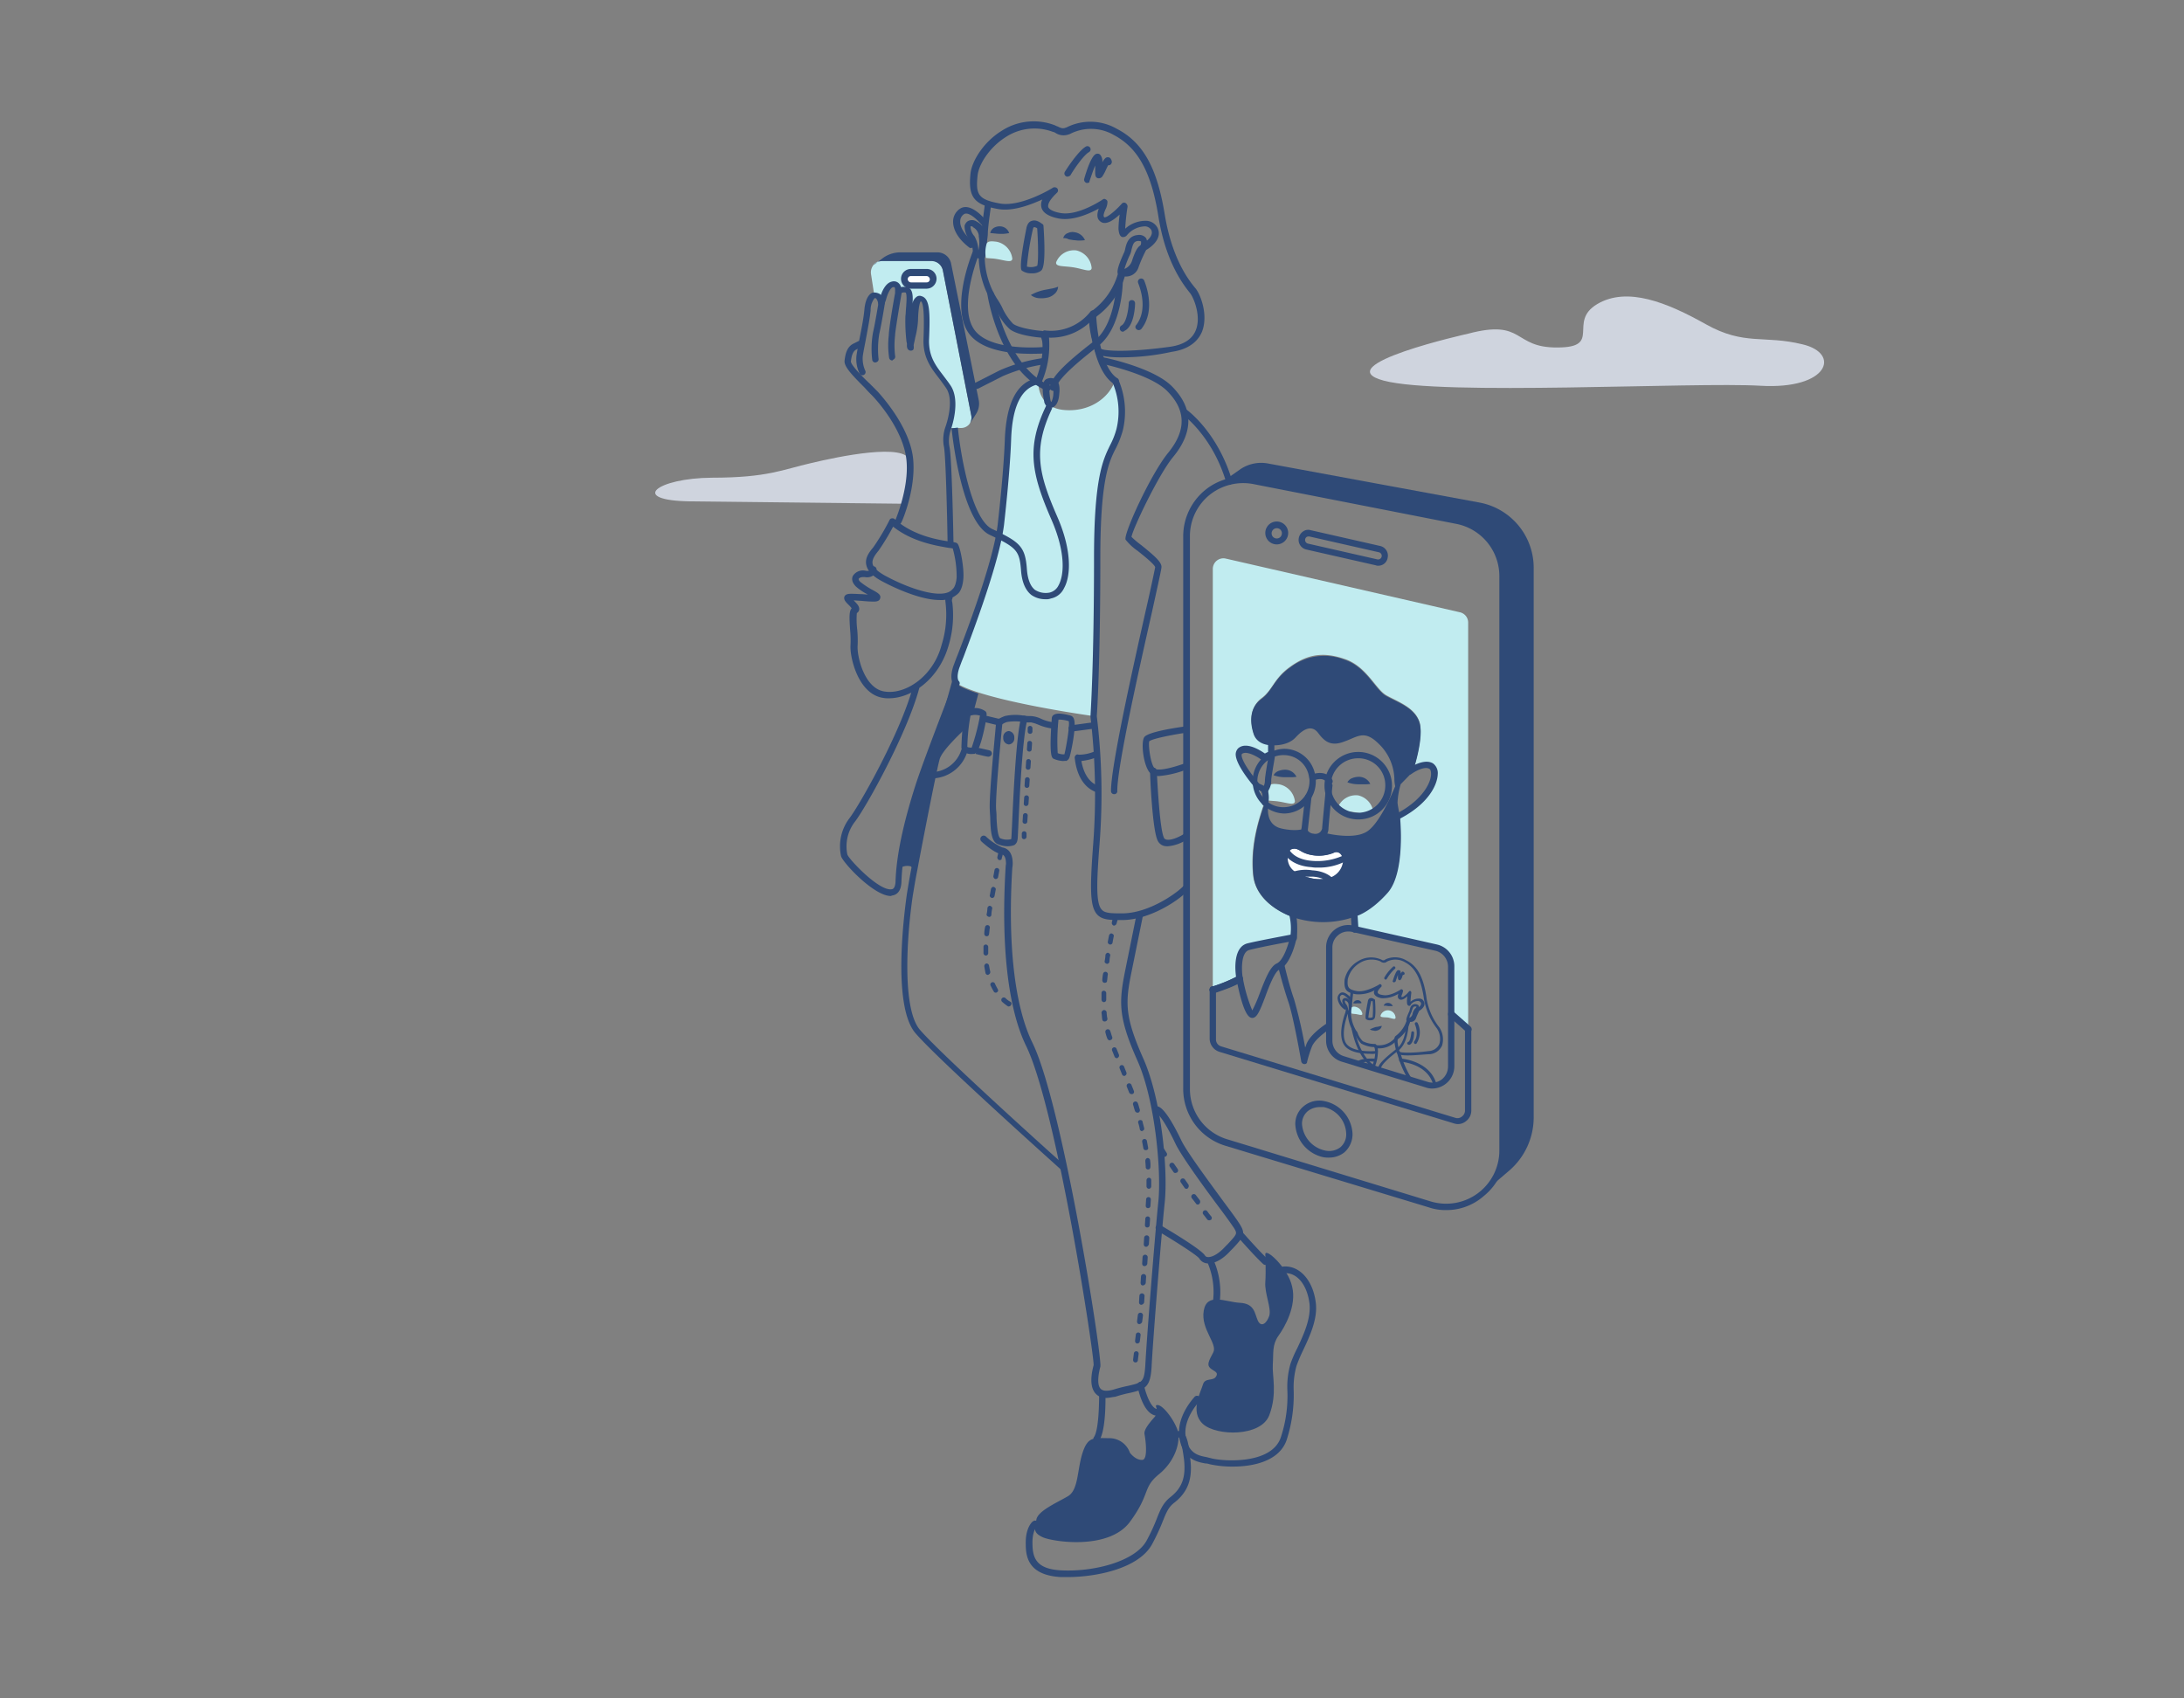 <svg xmlns="http://www.w3.org/2000/svg" xmlns:xlink="http://www.w3.org/1999/xlink" width="450" height="350" viewBox="0 0 450 350">
  <rect x="0" y="0" width="450" height="350" fill="#808080" stroke="none"/>
  <defs>
    <clipPath id="clip-illustration_home3">
      <rect width="450" height="350"/>
    </clipPath>
  </defs>
  <g id="illustration_home3" clip-path="url(#clip-illustration_home3)">
    <g id="illustration_type_03" transform="translate(33.086 -40.385)">
      <path id="Tracé_424" data-name="Tracé 424" d="M303.251,117.44s-29.275,6.506-17.4,9.677,63.673.244,77.66,1.057,16.589-6.668,8.62-8.539c-7.969-1.952-11.954.325-19.923-4.147s-16.183-7.807-22.363-4.147,1.139,8.945-8.213,8.945C312.359,120.367,314.961,114.35,303.251,117.44Z" transform="translate(-33.83 -8.293)" fill="#cfd4de"/>
      <path id="Tracé_425" data-name="Tracé 425" d="M109.221,159.35l44.075.488s1.952-5.123,1.057-8.864c-.813-3.741-14.556-.895-20.33.488-5.774,1.3-8.864,3.009-20.411,3.009C102.147,154.552,96.373,159.187,109.221,159.35Z" transform="translate(0 -15.642)" fill="#cfd4de"/>
      <g id="Groupe_794" data-name="Groupe 794" transform="translate(139.981 65.385)">
        <g id="Groupe_790" data-name="Groupe 790">
          <path id="Tracé_426" data-name="Tracé 426" d="M217.706,400.54a4.489,4.489,0,0,0-4.147-3.009c-3.171,0-4.473-.488-5.611,3.009s-.813,7.644-3.009,8.945-6.18,3.009-6.506,4.8-.813,2.684,1.3,3.659c2.2.976,13.662,2.684,17.972-3.171s2.521-6.994,6.018-9.84,4.635-7.156,3.659-9.433c-.976-2.358-3.009-4.8-3.985-4.8s.651.976-.651,2.521c-1.3,1.464-2.2,2.684-2.033,3.5s.813,5.286-.488,5.286C218.844,402.085,217.706,400.54,217.706,400.54Z" transform="translate(-157.957 -126.155)" fill="#2f4a77"/>
          <path id="Tracé_427" data-name="Tracé 427" d="M204.42,427.388h-1.382c-7.237-.407-7.237-4.8-7.237-7.156,0-3.009,1.3-4.229,1.464-4.31a.669.669,0,0,1,.976.081.576.576,0,0,1-.081.895c-.081.081-.976.895-.976,3.334,0,2.928.488,5.53,6.018,5.774,6.75.325,15.125-1.87,17.484-6.1a39.676,39.676,0,0,0,2.114-4.554c.732-1.87,1.3-3.253,2.846-4.473,2.358-1.87,3.171-4.066,2.765-7.725-.488-3.741-.895-4.554-1.138-4.554a.651.651,0,1,1,0-1.3c1.545,0,2.033,1.789,2.44,5.774.488,4.066-.488,6.75-3.253,8.945-1.3.976-1.708,2.114-2.44,3.9a42.844,42.844,0,0,1-2.2,4.717C219.057,425.681,210.194,427.388,204.42,427.388Z" transform="translate(-157.519 -127.388)" fill="#2f4a77"/>
          <path id="Tracé_428" data-name="Tracé 428" d="M213.637,397.572a.733.733,0,0,1-.407-.081.6.6,0,0,1-.163-.895c.976-1.464,1.057-6.912,1.057-8.945a.6.6,0,0,1,.651-.651h0a.7.7,0,0,1,.651.651c0,.732.163,7.563-1.3,9.677C214.125,397.409,213.881,397.572,213.637,397.572Z" transform="translate(-160.718 -125.464)" fill="#2f4a77"/>
          <path id="Tracé_429" data-name="Tracé 429" d="M228.081,391.79h0c-2.684-.163-3.822-5.2-3.985-6.18a.671.671,0,0,1,1.3-.325c.407,2.033,1.545,5.042,2.765,5.123a.664.664,0,0,1,.651.732C228.65,391.546,228.406,391.79,228.081,391.79Z" transform="translate(-162.802 -125.049)" fill="#2f4a77"/>
          <path id="Tracé_430" data-name="Tracé 430" d="M243.674,362.693h0c-.407-.081-.732-.407-.651-.732a15.327,15.327,0,0,0-1.138-7.481.673.673,0,1,1,1.22-.569,16.313,16.313,0,0,1,1.3,8.213A.781.781,0,0,1,243.674,362.693Z" transform="translate(-166.116 -119.21)" fill="#2f4a77"/>
          <path id="Tracé_431" data-name="Tracé 431" d="M255.171,353.628a.621.621,0,0,1-.407-.163c-1.708-1.545-5.042-5.367-5.2-5.53a.692.692,0,0,1,1.057-.895s3.5,3.985,5.123,5.448a.74.74,0,0,1,.081.976A1.914,1.914,0,0,1,255.171,353.628Z" transform="translate(-167.529 -117.952)" fill="#2f4a77"/>
          <path id="Tracé_432" data-name="Tracé 432" d="M253.244,352.433s.163,3.5,0,5.774,1.3,5.367.813,6.912c-.488,1.464-1.626,2.521-2.358.976-.651-1.464-.651-3.5-3.659-3.659s-6.831-2.2-7.481,1.626,2.927,6.831,1.952,8.62-1.3,2.521-.651,3.171,1.87.813,1.22,1.789c-.569.976-2.277.163-2.684,1.626s-2.765,5.611,0,8.132,11.954,2.684,13.662-1.789.569-8.132.732-10.49-.163-3.985,1.138-5.855c1.3-1.789,3.822-6.18,2.846-10.165C257.961,355.279,253.244,350.969,253.244,352.433Z" transform="translate(-165.603 -118.952)" fill="#2f4a77"/>
          <path id="Tracé_433" data-name="Tracé 433" d="M245.747,396.826a21.657,21.657,0,0,1-4.8-.488,2.924,2.924,0,0,0-.895-.163c-1.789-.325-4.473-.895-5.286-4.96-.895-4.635,2.928-8.539,3.09-8.783a.69.69,0,0,1,.976.976s-3.578,3.659-2.765,7.563c.651,3.171,2.521,3.578,4.229,3.9l.976.244c2.033.569,12.279,1.464,14.312-4.229a27.22,27.22,0,0,0,1.382-9.677,17.173,17.173,0,0,1,.651-5.611A25.1,25.1,0,0,1,259,372.43c1.382-2.928,2.846-6.18,2.521-9.189-.488-3.9-2.6-6.506-5.286-6.262a.771.771,0,0,1-.732-.651.712.712,0,0,1,.651-.732c3.334-.244,6.1,2.846,6.668,7.481.407,3.334-1.22,6.831-2.684,9.921a31.637,31.637,0,0,0-1.3,3.09,16.427,16.427,0,0,0-.569,5.2,30.436,30.436,0,0,1-1.464,10.084C255.261,395.769,249.813,396.826,245.747,396.826Z" transform="translate(-164.774 -119.595)" fill="#2f4a77"/>
          <path id="Tracé_434" data-name="Tracé 434" d="M239.581,347.365h-.325a2.026,2.026,0,0,1-1.626-.976c-.407-.651-4.717-3.415-8.7-5.774a.656.656,0,0,1,.651-1.139c1.952,1.139,8.457,5.042,9.189,6.262a.685.685,0,0,0,.569.325c.732.081,2.114-.488,3.659-2.2l.488-.488c1.952-2.114,1.952-2.114,1.3-3.253-.325-.488-1.626-2.358-3.171-4.391-3.334-4.473-7.807-10.653-8.945-13.092-2.277-4.8-3.578-6.18-3.985-6.262a.676.676,0,0,1-.488-.813.781.781,0,0,1,.732-.569c.407.081,1.708.244,4.96,6.993,1.057,2.277,5.774,8.62,8.864,12.848,1.708,2.277,2.927,3.985,3.253,4.554,1.22,1.952.651,2.6-1.464,4.879l-.488.488C242.509,346.471,240.882,347.365,239.581,347.365Z" transform="translate(-163.568 -112.014)" fill="#2f4a77"/>
          <path id="Tracé_435" data-name="Tracé 435" d="M210.244,362.284a2.758,2.758,0,0,1-2.114-.813c-1.626-1.626-.732-4.961-.488-5.936.163-1.789-7.563-52.7-13.906-65.788-3.741-7.644-5.2-20.736-4.229-36.756a4.5,4.5,0,0,1,.081-.732c0-1.87-.732-1.952-.976-2.033-1.464-.244-3.822-2.358-4.066-2.6a.692.692,0,0,1,.895-1.057,11.344,11.344,0,0,0,3.415,2.277c.976.163,2.114.895,2.114,3.334a4.171,4.171,0,0,1-.081.813c-.976,15.857.488,28.624,4.147,36.106,6.262,12.767,14.475,65.218,13.987,66.763-.325,1.22-.813,3.659.081,4.554.488.488,1.382.488,2.6.163a30.6,30.6,0,0,1,3.171-.813c2.765-.651,3.171-.732,3.415-4.147.244-5.123,2.033-27.486,2.684-33.748.651-6.343-.651-20.9-4.31-29.112-3.985-8.945-3.822-12.035-2.521-18.541l2.358-11.629a.671.671,0,0,1,1.3.325l-2.358,11.629c-1.3,6.343-1.382,9.189,2.44,17.809s5.123,23.176,4.391,29.844c-.651,6.18-2.44,28.543-2.684,33.666-.244,4.229-1.3,4.635-4.391,5.367a25.424,25.424,0,0,0-3.09.813C211.383,362.121,210.814,362.284,210.244,362.284Z" transform="translate(-155.375 -99.203)" fill="#2f4a77"/>
          <path id="Tracé_436" data-name="Tracé 436" d="M197.719,310.158a.621.621,0,0,1-.407-.163c-1.057-.976-25.7-23.013-30.17-28.3-4.961-5.936-2.033-26.348-1.708-28.706.163-.894.407-2.6.895-5.123,1.382-7.644,4.147-21.306,4.635-23.095.732-2.358,5.2-6.506,5.692-6.912a.692.692,0,1,1,.895,1.057c-1.3,1.22-4.879,4.635-5.367,6.343-.488,1.626-3.09,14.719-4.635,23.013-.488,2.44-.732,4.147-.895,5.042-1.22,8.132-2.277,23.176,1.382,27.649,4.391,5.2,29.763,27.974,30.007,28.137a.74.74,0,0,1,.081.976A3.534,3.534,0,0,1,197.719,310.158Z" transform="translate(-151.632 -93.836)" fill="#2f4a77"/>
          <path id="Tracé_437" data-name="Tracé 437" d="M166.853,245.641c1.464-7.969,4.147-21.306,4.635-23.095.651-2.2,5.53-6.668,5.53-6.668s-.163-2.6,2.033-2.846h0l.976-3.659s-4.147-1.3-4.473-2.114a9.752,9.752,0,0,1-.407-2.358s-3.415,12.6-4.473,14.963-5.123,14.963-5.855,17.809a68.158,68.158,0,0,0-1.22,7.888,2.7,2.7,0,0,1,2.521-.569Z" transform="translate(-151.504 -91.447)" fill="#2f4a77"/>
          <path id="Tracé_438" data-name="Tracé 438" d="M181.858,223.53a2.652,2.652,0,0,1-2.033-.569,1.223,1.223,0,0,1-.325-.895c.081-2.358.325-6.424.895-7.237a2.119,2.119,0,0,1,1.464-.732,3.673,3.673,0,0,1,2.6.651c.325.325.244.732.163,1.545,0,.081-1.22,7.237-2.521,7.237Zm-1.138-1.464c.081.081.325.163.895.163a45.767,45.767,0,0,0,1.626-6.1c0-.244.081-.325.081-.488a3.173,3.173,0,0,0-1.952,0A40.487,40.487,0,0,0,180.72,222.066Zm1.22.163Zm-1.87-.163h0Zm0,0Z" transform="translate(-154.474 -93.162)" fill="#2f4a77"/>
          <path id="Tracé_439" data-name="Tracé 439" d="M199.49,218.651a10.917,10.917,0,0,1-3.09-.813,7.6,7.6,0,0,0-1.545-.488,6.206,6.206,0,0,1-1.626-.081,10.769,10.769,0,0,0-3.253,0,3.452,3.452,0,0,0-1.138.569.774.774,0,0,1-.569.163l-2.684-.651a.721.721,0,0,1-.488-.813.676.676,0,0,1,.813-.488l2.358.569a9.158,9.158,0,0,1,1.22-.569,9.844,9.844,0,0,1,3.9-.081,9.4,9.4,0,0,0,1.382.081,5.556,5.556,0,0,1,2.2.569,8.361,8.361,0,0,0,2.684.732.656.656,0,1,1,.163,1.3Z" transform="translate(-155.517 -93.488)" fill="#2f4a77"/>
          <path id="Tracé_440" data-name="Tracé 440" d="M207.351,219.567a.651.651,0,1,1,0-1.3c.244,0,2.44-.325,4.31-.569a.656.656,0,1,1,.163,1.3C210.6,219.161,207.676,219.567,207.351,219.567Z" transform="translate(-159.555 -93.835)" fill="#2f4a77"/>
          <path id="Tracé_441" data-name="Tracé 441" d="M204.621,225.256a5.685,5.685,0,0,1-1.952-.488c-.325-.244-.895-.569-.325-8.295a.854.854,0,0,1,.407-.732c.407-.244,1.138-.488,3.5.163a1.022,1.022,0,0,1,.569.488c.813,1.464-.732,7.969-.813,8.051a1.2,1.2,0,0,1-.732.813C205.19,225.175,204.947,225.256,204.621,225.256Zm-1.057-1.626a3.1,3.1,0,0,0,1.382.244c.325-1.22,1.138-5.855.895-6.831a7.064,7.064,0,0,0-2.114-.325A42.321,42.321,0,0,0,203.564,223.629Zm0,.081Zm.163-7.237Zm-.651-.081Z" transform="translate(-158.697 -93.425)" fill="#2f4a77"/>
          <path id="Tracé_442" data-name="Tracé 442" d="M190.353,242.913a5.234,5.234,0,0,1-1.952-.407c-1.382-.488-1.545-2.684-1.626-5.367,0-.569-.081-1.057-.081-1.626-.244-2.927,1.3-17.646,1.3-18.3a.6.6,0,0,1,.732-.569.608.608,0,0,1,.569.732c0,.163-1.545,15.288-1.3,18.053a11.456,11.456,0,0,1,.081,1.626c.081,1.626.244,3.985.813,4.229a3.571,3.571,0,0,0,2.2.163c.081-.244.081-1.138.163-2.44.244-5.53.813-18.46,1.87-22.526a.671.671,0,0,1,1.3.325c-1.057,3.985-1.626,16.833-1.87,22.282-.081,1.382-.081,2.277-.163,2.521a1.485,1.485,0,0,1-.651,1.057A3.8,3.8,0,0,1,190.353,242.913Z" transform="translate(-155.813 -93.517)" fill="#2f4a77"/>
          <g id="Groupe_787" data-name="Groupe 787" transform="translate(37.467 124.594)">
            <path id="Tracé_443" data-name="Tracé 443" d="M196.788,220.226h0a.469.469,0,0,1-.488-.488v-.651a.488.488,0,1,1,.976,0v.651A.469.469,0,0,1,196.788,220.226Z" transform="translate(-195.08 -218.6)" fill="#2f4a77"/>
            <path id="Tracé_444" data-name="Tracé 444" d="M195.488,239.477h0a.469.469,0,0,1-.488-.488l.081-1.22a.488.488,0,0,1,.976,0l-.081,1.22A.469.469,0,0,1,195.488,239.477Zm.244-3.659h0a.469.469,0,0,1-.488-.488l.081-1.22a.488.488,0,0,1,.976,0l-.081,1.22A.525.525,0,0,1,195.732,235.818Zm.163-3.741h0a.469.469,0,0,1-.488-.488l.081-1.22a.488.488,0,0,1,.976,0l-.081,1.22A.469.469,0,0,1,195.894,232.077Zm.244-3.741h0a.469.469,0,0,1-.488-.488l.081-1.22a.488.488,0,1,1,.976,0l-.081,1.22A.469.469,0,0,1,196.138,228.336Zm.244-3.741h0a.469.469,0,0,1-.488-.488l.081-1.22a.488.488,0,1,1,.976,0l-.081,1.22A.469.469,0,0,1,196.382,224.6Z" transform="translate(-194.837 -219.31)" fill="#2f4a77"/>
            <path id="Tracé_445" data-name="Tracé 445" d="M195.288,246.926h0a.469.469,0,0,1-.488-.488v-.651a.488.488,0,0,1,.976,0v.651A.525.525,0,0,1,195.288,246.926Z" transform="translate(-194.8 -223.588)" fill="#2f4a77"/>
          </g>
          <path id="Tracé_446" data-name="Tracé 446" d="M192.377,221.282a1.234,1.234,0,0,1-1.138,1.382,1.283,1.283,0,0,1-1.138-1.382,1.234,1.234,0,0,1,1.138-1.382A1.283,1.283,0,0,1,192.377,221.282Z" transform="translate(-156.454 -94.249)" fill="#2f4a77"/>
          <path id="Tracé_447" data-name="Tracé 447" d="M172.151,230.431h0a.651.651,0,1,1,0-1.3h0a6.542,6.542,0,0,0,5.855-4.635c.163-.325.488-.569.813-.407a.607.607,0,0,1,.407.813A7.745,7.745,0,0,1,172.151,230.431Z" transform="translate(-152.98 -95.022)" fill="#2f4a77"/>
          <path id="Tracé_448" data-name="Tracé 448" d="M185.784,225.97h-.163c-.569-.081-2.521-.569-2.521-.569l.325-1.3s1.952.407,2.521.569a.676.676,0,0,1,.488.813A.808.808,0,0,1,185.784,225.97Z" transform="translate(-155.147 -95.034)" fill="#2f4a77"/>
          <path id="Tracé_449" data-name="Tracé 449" d="M212.917,233.445h-.244c-4.147-1.464-4.391-6.831-4.473-7.075a.738.738,0,0,1,.244-.569.5.5,0,0,1,.569-.081,8.478,8.478,0,0,0,3.415-.732.643.643,0,0,1,.407,1.22,13.226,13.226,0,0,1-3.253.813c.244,1.382.976,4.229,3.5,5.123a.713.713,0,0,1,.407.813C213.486,233.283,213.242,233.445,212.917,233.445Z" transform="translate(-159.836 -95.19)" fill="#2f4a77"/>
          <path id="Tracé_450" data-name="Tracé 450" d="M190.3,282.26a.3.3,0,0,1-.244-.081,10.912,10.912,0,0,1-1.138-.895.517.517,0,0,1,.732-.732,3.822,3.822,0,0,0,.976.732.451.451,0,0,1,.163.651A.588.588,0,0,1,190.3,282.26Zm-2.684-2.846a.447.447,0,0,1-.407-.244c-.244-.407-.407-.732-.651-1.22a.491.491,0,0,1,.895-.407c.163.407.407.813.569,1.139a.426.426,0,0,1-.163.65A.3.3,0,0,1,187.621,279.414Zm-1.626-3.659a.515.515,0,0,1-.488-.407c-.081-.407-.163-.894-.244-1.382a.612.612,0,0,1,.407-.569.542.542,0,0,1,.569.407q.122.732.244,1.22a.553.553,0,0,1-.325.65C186.076,275.755,186.076,275.755,185.995,275.755Zm-.407-3.985a.525.525,0,0,1-.488-.488v-1.3a.469.469,0,0,1,.488-.488.525.525,0,0,1,.488.488v1.3A.525.525,0,0,1,185.588,271.77Zm.163-3.985h0c-.325,0-.488-.244-.488-.569a7.118,7.118,0,0,1,.163-1.3.495.495,0,1,1,.976.163c-.081.407-.081.895-.163,1.3A.455.455,0,0,1,185.751,267.785Zm.488-3.985h0c-.325-.081-.569-.325-.488-.569a7.12,7.12,0,0,0,.163-1.3c.081-.244.325-.488.569-.407s.488.325.407.569a7.115,7.115,0,0,0-.163,1.3A.455.455,0,0,1,186.238,263.8Zm.651-3.9h-.081c-.244-.081-.488-.325-.407-.569.081-.407.163-.895.244-1.3.081-.244.325-.488.569-.407s.488.325.407.569c-.081.407-.163.895-.244,1.3A.515.515,0,0,1,186.889,259.9Zm.732-3.9h-.081a.611.611,0,0,1-.407-.569l.244-1.3a.495.495,0,0,1,.976.163l-.244,1.3A.515.515,0,0,1,187.621,255.994Zm.813-3.9h-.081a.611.611,0,0,1-.407-.569,11.945,11.945,0,0,1,.325-1.3.464.464,0,0,1,.895.244,11.8,11.8,0,0,1-.325,1.3C188.922,251.928,188.678,252.091,188.434,252.091Z" transform="translate(-155.52 -99.848)" fill="#2f4a77"/>
          <path id="Tracé_451" data-name="Tracé 451" d="M221.993,358.7h0c-.325,0-.488-.244-.488-.569l.163-1.3a.495.495,0,1,1,.976.163l-.163,1.3A.455.455,0,0,1,221.993,358.7Zm.407-3.9h0c-.325,0-.488-.244-.488-.569l.163-1.3a.495.495,0,0,1,.976.163l-.163,1.3A.527.527,0,0,1,222.4,354.794Zm.407-3.985h0c-.325,0-.488-.244-.488-.569l.163-1.3a.53.53,0,1,1,1.057.081l-.163,1.3A.7.7,0,0,1,222.807,350.81Zm.407-3.985h0c-.325,0-.488-.244-.488-.569l.081-1.3a.53.53,0,1,1,1.057.081l-.081,1.3A.7.7,0,0,1,223.213,346.825Zm.325-3.985h0c-.325,0-.488-.244-.488-.569l.081-1.3a.53.53,0,1,1,1.057.081l-.081,1.3A.7.7,0,0,1,223.539,342.84Zm.325-3.985h0c-.325,0-.488-.244-.488-.569l.081-1.3a.53.53,0,1,1,1.057.081l-.081,1.3A.594.594,0,0,1,223.864,338.856Zm.325-3.985h0c-.325,0-.488-.244-.488-.569l.081-1.3a.53.53,0,0,1,1.057.081l-.081,1.3C224.6,334.708,224.433,334.871,224.189,334.871Zm.244-3.985h0a.469.469,0,0,1-.488-.488l.081-1.3a.488.488,0,1,1,.976,0l-.081,1.3A.469.469,0,0,1,224.433,330.886Zm.163-3.985h0a.469.469,0,0,1-.488-.488l.081-1.3a.488.488,0,1,1,.976,0l-.081,1.3A.469.469,0,0,1,224.6,326.9Zm.163-3.985a.525.525,0,0,1-.488-.488v-1.3a.525.525,0,0,1,.488-.488.469.469,0,0,1,.488.488v1.3a.525.525,0,0,1-.488.488Zm-.163-3.985a.469.469,0,0,1-.488-.488c0-.407-.081-.895-.081-1.3a.612.612,0,0,1,.407-.569.542.542,0,0,1,.569.407,6.994,6.994,0,0,1,.081,1.3c0,.407-.163.651-.488.651Zm-.488-3.985a.455.455,0,0,1-.488-.407c-.081-.407-.163-.895-.244-1.3a.495.495,0,1,1,.976-.163c.081.407.163.895.244,1.3.081.325-.081.569-.488.569Zm-.732-3.9a.515.515,0,0,1-.488-.407,7.612,7.612,0,0,0-.325-1.3c-.081-.244.081-.569.325-.569.244-.081.569.081.569.325.081.407.244.895.325,1.3a.433.433,0,0,1-.407.569C223.457,311.044,223.457,311.044,223.376,311.044Zm-.976-3.822a.549.549,0,0,1-.488-.325c-.163-.407-.244-.813-.407-1.3a.514.514,0,0,1,.976-.325c.163.407.244.813.407,1.3a.553.553,0,0,1-.325.651Zm-1.22-3.822a.549.549,0,0,1-.488-.325l-.488-1.22a.514.514,0,0,1,.976-.325l.488,1.22a.486.486,0,0,1-.325.651Zm-1.464-3.741a.506.506,0,0,1-.488-.325l-.488-1.22a.491.491,0,1,1,.895-.407l.488,1.22a.512.512,0,0,1-.244.651C219.8,299.66,219.8,299.66,219.716,299.66ZM218.171,296a.506.506,0,0,1-.488-.325l-.488-1.22a.491.491,0,0,1,.895-.407l.488,1.22a.512.512,0,0,1-.244.651C218.334,296,218.253,296,218.171,296Zm-1.464-3.659a.669.669,0,0,1-.488-.325,7.994,7.994,0,0,1-.407-1.3.514.514,0,1,1,.976-.325c.163.407.244.813.407,1.22a.486.486,0,0,1-.325.651A.284.284,0,0,0,216.708,292.341Zm-1.057-3.9a.455.455,0,0,1-.488-.407c-.081-.407-.081-.895-.163-1.382a.594.594,0,0,1,.488-.569.538.538,0,0,1,.569.488,7.118,7.118,0,0,0,.163,1.3.556.556,0,0,1-.569.569Zm-.163-3.985h0a.525.525,0,0,1-.488-.488v-1.382a.469.469,0,0,1,.488-.488.525.525,0,0,1,.488.488v1.3C215.976,284.29,215.732,284.453,215.488,284.453Zm.163-3.985h0c-.325,0-.488-.244-.488-.569a7.12,7.12,0,0,1,.163-1.3.495.495,0,0,1,.976.163c-.081.407-.081.895-.163,1.3C216.138,280.306,215.976,280.468,215.651,280.468Zm.488-3.9h0c-.325-.081-.569-.325-.488-.569a8.109,8.109,0,0,0,.163-1.3c.081-.244.325-.488.569-.407s.488.325.407.569a7.118,7.118,0,0,0-.163,1.3A.527.527,0,0,1,216.138,276.565Zm.651-3.985h-.081c-.244-.081-.488-.325-.407-.569.081-.488.163-.895.244-1.3.081-.244.325-.488.569-.407s.488.325.407.569c-.081.407-.163.813-.244,1.3A.455.455,0,0,1,216.789,272.58Zm.813-3.9h-.081a.611.611,0,0,1-.407-.569,11.948,11.948,0,0,1,.325-1.3.495.495,0,1,1,.976.163,11.8,11.8,0,0,1-.325,1.3A.6.6,0,0,1,217.6,268.677Z" transform="translate(-161.106 -102.936)" fill="#2f4a77"/>
          <path id="Tracé_452" data-name="Tracé 452" d="M239.889,340.387a.621.621,0,0,1-.407-.163c-.244-.325-.488-.651-.813-1.057a.521.521,0,1,1,.813-.651,11.958,11.958,0,0,0,.813,1.057.515.515,0,0,1-.081.732C240.133,340.306,239.971,340.387,239.889,340.387Zm-2.358-3.253a.447.447,0,0,1-.407-.244l-.813-1.057a.521.521,0,1,1,.813-.651l.813,1.057a.605.605,0,0,1-.081.732C237.694,337.134,237.613,337.134,237.531,337.134Zm-2.358-3.253a.447.447,0,0,1-.407-.244l-.732-1.057a.521.521,0,0,1,.813-.651l.732,1.057a.605.605,0,0,1-.081.732C235.417,333.882,235.336,333.882,235.173,333.882Zm-2.277-3.253a.447.447,0,0,1-.407-.244l-.732-1.057a.53.53,0,0,1,.895-.569l.732,1.057a.53.53,0,0,1-.163.732C233.14,330.548,232.977,330.629,232.9,330.629Zm-2.277-3.334a.447.447,0,0,1-.407-.244l-.732-1.138a.53.53,0,1,1,.895-.569l.732,1.138a.53.53,0,0,1-.163.732A.489.489,0,0,1,230.619,327.295Z" transform="translate(-163.795 -113.9)" fill="#2f4a77"/>
          <path id="Tracé_453" data-name="Tracé 453" d="M206.337,200.222s-22.282-3.09-28.137-6.75c0,0-.976-.813,0-3.5s8.051-20.249,9.108-29.275c0,0,1.22-10.328,1.464-17.646s2.44-11.3,6.262-11.954c0,0-.488,5.286,4.96,6.018,5.53.651,9.677-2.521,10.815-6.018a15.863,15.863,0,0,1,.813,10c-1.3,5.448-4.635,4.147-4.635,26.429C207.069,189.813,206.337,200.222,206.337,200.222Z" transform="translate(-154.151 -77.661)" fill="#c1ecf0"/>
          <path id="Tracé_454" data-name="Tracé 454" d="M218.706,242.137c-2.44,0-4.066,0-5.123-1.138-1.464-1.626-1.545-5.042-.813-14.638a135.923,135.923,0,0,0-.569-26.1v-.163c0-.081.732-10.653.732-32.609,0-16.589,1.87-20.249,3.334-23.257a15.839,15.839,0,0,0,1.3-3.334,15.143,15.143,0,0,0-.813-9.514.673.673,0,0,1,1.22-.569,16.641,16.641,0,0,1,.895,10.409,19.4,19.4,0,0,1-1.382,3.578c-1.464,2.846-3.253,6.424-3.253,22.688,0,21.062-.651,31.715-.732,32.609a131.916,131.916,0,0,1,.569,26.348c-.651,8.376-.732,12.361.488,13.58.651.732,2.114.732,4.147.732,5.692,0,11.71-4.473,12.767-5.774a.635.635,0,1,1,.976.813C230.985,237.746,224.561,242.137,218.706,242.137Z" transform="translate(-160.583 -77.534)" fill="#2f4a77"/>
          <path id="Tracé_455" data-name="Tracé 455" d="M159.2,237.169c-3.5,0-9.921-6.912-10.246-8.213a9.577,9.577,0,0,1,1.789-7.888c2.2-2.927,10.572-17.809,13.011-27a.671.671,0,0,1,1.3.325c-2.521,9.352-10.978,24.558-13.255,27.486a8.264,8.264,0,0,0-1.545,6.75c.325.976,6.506,7.563,9.108,7.156.163,0,.732-.081.813-1.545.163-5.286,1.545-11.873,4.147-20,1.545-4.8,6.831-18.46,7.725-20.736-.325-.569-.651-1.708.081-3.822.163-.407.407-1.138.813-2.114,2.033-5.286,7.4-19.435,8.295-27,0-.081,1.22-10.328,1.464-17.565.325-7.644,2.6-11.873,6.831-12.6a.656.656,0,0,1,.163,1.3c-3.5.651-5.448,4.391-5.692,11.3-.244,7.237-1.464,17.565-1.464,17.646-.976,7.725-6.18,21.468-8.376,27.323-.407.976-.651,1.708-.813,2.114-.732,2.114-.163,2.765-.163,2.765a.622.622,0,0,1,.163.732c-.081.163-6.18,15.776-7.888,20.98-2.6,8.051-3.9,14.475-4.066,19.679-.081,2.358-1.3,2.765-2.033,2.846C159.358,237.169,159.276,237.169,159.2,237.169Z" transform="translate(-148.726 -77.527)" fill="#2f4a77"/>
          <path id="Tracé_456" data-name="Tracé 456" d="M158.989,205.361a5.369,5.369,0,0,1-1.138-.081c-5.2-.732-6.912-8.457-6.75-10.816a21.643,21.643,0,0,0-.081-3.171c-.163-2.44-.244-3.9.325-4.473a5.915,5.915,0,0,0-.651-.732c-.488-.488-.895-.895-.895-1.382,0-.163.081-.488.244-.569.407-.407,1.138-.325,3.171-.244.488,0,.976.081,1.464.081a11.559,11.559,0,0,1-2.44-1.626c-1.057-1.057-.813-1.87-.651-2.2a2.448,2.448,0,0,1,2.684-1.057c.651.081.895-.081.895-.244a.651.651,0,1,1,1.3,0,1.391,1.391,0,0,1-.488,1.057,2.253,2.253,0,0,1-1.87.488c-.813-.081-1.22.163-1.3.325-.081.081,0,.407.407.732a17.12,17.12,0,0,0,2.2,1.464c1.382.732,2.033,1.138,1.789,1.87-.163.651-.976.651-1.3.651-.895,0-1.87-.081-2.684-.163-.488,0-.976-.081-1.464-.081.651.651,1.22,1.22,1.138,1.87a.935.935,0,0,1-.488.732,16.84,16.84,0,0,0,.081,3.415,23.872,23.872,0,0,1,.081,3.334c-.163,1.952,1.3,8.864,5.611,9.433,4.229.651,10-3.09,11.71-9.677a20.781,20.781,0,0,0,.813-8.457c-.081-.732-.163-1.22.244-1.626a.74.74,0,0,1,.976,0,.626.626,0,0,1,.081.813,2.021,2.021,0,0,0,.081.651,21.674,21.674,0,0,1-.813,8.945C169.235,201.539,163.624,205.361,158.989,205.361Zm12.767-20.249Zm-20.655-.569Zm5.042-.569Z" transform="translate(-148.926 -86.459)" fill="#2f4a77"/>
          <path id="Tracé_457" data-name="Tracé 457" d="M170.511,182.833c-4.554,0-10.9-3.334-11.791-3.822-2.033-1.057-3.09-2.2-3.334-3.415-.325-1.464.651-2.684,1.464-3.659a46.638,46.638,0,0,0,3.334-5.611.549.549,0,0,1,.488-.325.686.686,0,0,1,.569.163c3.9,3.5,9.189,4.31,11.466,4.635.976.163,1.22.163,1.464.407.569.569,1.382,4.961,1.22,7.156s-.895,3.009-1.22,3.253A5.128,5.128,0,0,1,170.511,182.833Zm-9.6-15.125a47.548,47.548,0,0,1-3.009,4.961c-.732.895-1.382,1.789-1.22,2.684.163.813,1.057,1.626,2.684,2.521,5.448,2.928,11.954,4.879,13.743,2.765l.163-.163h0s.569-.488.732-2.277a21.374,21.374,0,0,0-.813-6.018c-.163,0-.488-.081-.732-.081C170.185,171.692,164.981,170.961,160.915,167.708Zm12.361,4.473Z" transform="translate(-149.958 -84.18)" fill="#2f4a77"/>
          <path id="Tracé_458" data-name="Tracé 458" d="M160.957,158.9a.3.3,0,0,1-.244-.081.684.684,0,0,1-.325-.895c0-.081,2.765-6.424,2.277-12.117-.488-5.936-5.448-11.791-6.993-13.418-.488-.488-1.057-1.057-1.626-1.708-2.684-2.684-4.31-4.391-4.147-5.611.163-1.382.488-2.846,1.87-3.5l.976-.488a.673.673,0,0,1,.569,1.22l-.976.488c-.651.325-.976,1.057-1.138,2.44-.081.732,2.521,3.334,3.822,4.554l1.708,1.708c1.545,1.708,6.831,7.888,7.319,14.15.488,6.1-2.277,12.523-2.44,12.767A.763.763,0,0,1,160.957,158.9Z" transform="translate(-148.942 -75.778)" fill="#2f4a77"/>
          <path id="Tracé_459" data-name="Tracé 459" d="M157.246,107.693l-.651-4.229a2.438,2.438,0,0,1,.569-1.952,2.33,2.33,0,0,1,1.789-.813h10.084a2.429,2.429,0,0,1,2.358,1.952l5.855,29.926a2.421,2.421,0,0,1-.325,1.708,2.16,2.16,0,0,1-1.789.895h-2.521s2.033-5.448.081-8.457-4.8-4.96-4.635-9.84c.163-4.8.163-8.051-1.057-8.376s-1.382,2.928-1.464,4.635-1.138,4.879-.895,5.367c.163.488-.488-3.9-.325-6.1s.651-5.448-.244-5.774c-.895-.244-1.464-.081-1.708.325,0,0,.163-1.789-1.138-1.545s-2.033,3.09-2.033,3.09l-.325.813C158.791,109.4,158.628,107.531,157.246,107.693Z" transform="translate(-150.192 -71.982)" fill="#c1ecf0"/>
          <path id="Tracé_460" data-name="Tracé 460" d="M172.326,160.635a.7.7,0,0,1-.651-.651c-.081-6.1-.407-18.053-.732-19.842a7.863,7.863,0,0,1,.325-4.31s1.87-5.123.163-7.807c-.488-.732-.976-1.382-1.464-2.033-1.626-2.114-3.415-4.31-3.253-8.213.081-2.277.244-7.481-.569-7.725-.081.081-.488.651-.569,4.066a18.689,18.689,0,0,1-.569,3.415c-.081.488-.244,1.138-.325,1.545.081.813,0,1.057-.488,1.138a.773.773,0,0,1-.813-.488A1.8,1.8,0,0,1,163.3,119a1.587,1.587,0,0,0-.081-.569,35.469,35.469,0,0,1-.244-5.042c0-.325.081-.732.081-1.138.081-1.22.325-3.5,0-3.985a1.255,1.255,0,0,0-.895.081.773.773,0,0,1-.813.325.711.711,0,0,1-.488-.732c0-.325,0-.732-.163-.813h-.244c-.569.081-1.22,1.545-1.464,2.6l-.325.895a.582.582,0,0,1-.732.407.685.685,0,0,1-.569-.569,1.931,1.931,0,0,0-.407-.976c-.081-.081-.163-.081-.325-.081a3.921,3.921,0,0,0-.813,2.521c-.163,1.708-.651,4.147-1.057,6.343-.244,1.3-.488,2.44-.569,3.171a6,6,0,0,0,.488,2.846.656.656,0,1,1-1.138.651,6.761,6.761,0,0,1-.651-3.578c.081-.732.325-1.87.569-3.253.407-2.033.895-4.473,1.057-6.18.244-3.09,1.464-3.578,1.708-3.659a2.31,2.31,0,0,1,1.545.325l.163.163c.325-.976,1.057-2.521,2.277-2.765a1.436,1.436,0,0,1,1.382.325,1.687,1.687,0,0,1,.488.813,2.779,2.779,0,0,1,1.382.081c.976.244,1.138,1.626.976,3.415a2.124,2.124,0,0,1,.813-1.464,1.023,1.023,0,0,1,1.057-.163c1.708.488,1.789,3.253,1.545,9.026-.081,3.415,1.382,5.286,2.927,7.319.488.651,1.057,1.382,1.545,2.114,2.114,3.253.081,8.864,0,9.108a6.819,6.819,0,0,0-.244,3.578c.488,2.358.813,19.354.813,20.086.081.163-.163.407-.569.407Z" transform="translate(-149.496 -72.96)" fill="#2f4a77"/>
          <path id="Tracé_461" data-name="Tracé 461" d="M157.3,101.2a2.33,2.33,0,0,1,1.789-.813h10.084a2.429,2.429,0,0,1,2.358,1.952l5.855,29.926a2.421,2.421,0,0,1-.325,1.708l1.382-2.2a3.911,3.911,0,0,0,.488-2.684l-5.692-28.137a2.879,2.879,0,0,0-2.846-2.358h-7.644a6.14,6.14,0,0,0-3.741,1.3Z" transform="translate(-150.327 -71.59)" fill="#2f4a77"/>
          <g id="Groupe_788" data-name="Groupe 788" transform="translate(12.584 30.426)">
            <path id="Tracé_462" data-name="Tracé 462" d="M170.142,106.384h-4.229a.768.768,0,0,1-.813-.813v-1.057a.768.768,0,0,1,.813-.813h4.229a.768.768,0,0,1,.813.813v1.057A.768.768,0,0,1,170.142,106.384Z" transform="translate(-164.368 -102.968)" fill="#fff"/>
            <path id="Tracé_463" data-name="Tracé 463" d="M169.486,106.866h-3.253a2.033,2.033,0,0,1,0-4.066h3.253a2.013,2.013,0,0,1,2.033,2.033A2.066,2.066,0,0,1,169.486,106.866Zm-3.253-2.6a.641.641,0,0,0-.651.651.7.7,0,0,0,.651.651h3.253a.641.641,0,0,0,.651-.651.7.7,0,0,0-.651-.651Z" transform="translate(-164.2 -102.8)" fill="#2f4a77"/>
          </g>
          <path id="Tracé_464" data-name="Tracé 464" d="M157.518,123.53a.628.628,0,0,1-.651-.569,19.159,19.159,0,0,1,.163-5.611c.407-1.708,1.138-6.1,1.138-6.18a.656.656,0,0,1,1.3.163c0,.163-.732,4.554-1.138,6.262a18.961,18.961,0,0,0-.163,5.123c.081.407-.163.732-.651.813Z" transform="translate(-150.22 -73.831)" fill="#2f4a77"/>
          <path id="Tracé_465" data-name="Tracé 465" d="M161.806,122.581a.681.681,0,0,1-.651-.488,17.65,17.65,0,0,1-.081-4.717v-.163c.163-2.358,1.3-8.62,1.382-8.945a.656.656,0,1,1,1.3.163c0,.081-1.138,6.506-1.382,8.783v.163a18.381,18.381,0,0,0,0,4.229.671.671,0,0,1-.407.813Z" transform="translate(-151.011 -73.29)" fill="#2f4a77"/>
          <path id="Tracé_466" data-name="Tracé 466" d="M183.255,131.739a.611.611,0,0,1-.569-.407.684.684,0,0,1,.325-.895l4.961-2.521a33.7,33.7,0,0,1,8.864-2.521.656.656,0,1,1,.163,1.3,33.622,33.622,0,0,0-8.457,2.44l-4.96,2.521A.615.615,0,0,1,183.255,131.739Z" transform="translate(-155.057 -76.592)" fill="#2f4a77"/>
          <path id="Tracé_467" data-name="Tracé 467" d="M198.946,128.673a.3.3,0,0,1-.244-.081.771.771,0,0,1-.407-.895c2.2-5.53,1.3-9.352,1.3-9.433a.632.632,0,0,1,.163-.651.539.539,0,0,1,.569-.163,10.326,10.326,0,0,0,9.27-3.9.692.692,0,1,1,1.057.895,11.728,11.728,0,0,1-9.6,4.473,19.255,19.255,0,0,1-1.545,9.27A.594.594,0,0,1,198.946,128.673Z" transform="translate(-157.982 -74.339)" fill="#2f4a77"/>
          <path id="Tracé_468" data-name="Tracé 468" d="M217.286,128.75c-.163,0-.244,0-.325-.081-4.391-2.846-4.961-12.93-4.961-13.336a.712.712,0,0,1,.651-.732.771.771,0,0,1,.732.651c0,.081.569,9.84,4.31,12.279a.577.577,0,0,1,.163.895A.614.614,0,0,1,217.286,128.75Z" transform="translate(-160.546 -74.579)" fill="#2f4a77"/>
          <path id="Tracé_469" data-name="Tracé 469" d="M217.505,215.217a.641.641,0,0,1-.651-.651c0-5.2,4.473-25.209,7.156-37.163,1.057-4.554,1.87-8.539,1.952-8.945-.081-.569-2.521-2.521-3.659-3.415a11.336,11.336,0,0,1-2.44-2.277c-.488-1.057,5.042-13.255,8.7-17.809,3.822-4.635,3.822-8.864-.163-12.848-3.578-3.578-13.336-5.53-13.418-5.611a.671.671,0,1,1,.325-1.3c.407.081,10.246,2.114,14.068,5.936,4.473,4.473,4.554,9.433.244,14.638-3.009,3.659-8.295,14.8-8.539,16.427a19.427,19.427,0,0,0,2.033,1.708c2.6,2.114,4.147,3.415,4.147,4.473,0,.407-.488,2.6-1.952,9.27-2.684,11.873-7.156,31.8-7.156,36.838A.622.622,0,0,1,217.505,215.217Zm3.578-52.858Z" transform="translate(-161.009 -76.555)" fill="#2f4a77"/>
          <path id="Tracé_470" data-name="Tracé 470" d="M245.152,153.926a.618.618,0,0,1-.651-.488c-2.765-9.433-8.783-13.824-8.864-13.906a.643.643,0,0,1,.732-1.057c.244.163,6.424,4.717,9.352,14.638a.653.653,0,0,1-.488.813Z" transform="translate(-164.911 -79.019)" fill="#2f4a77"/>
          <path id="Tracé_471" data-name="Tracé 471" d="M212.76,114.026c-2.846,0-5.123-.325-5.367-1.382-.569-1.952-1.789-6.668-.813-7.969l.163-.163a14.468,14.468,0,0,0,5.53-8.132.812.812,0,0,1,.325-.407,1.206,1.206,0,0,1,.569-.081,1.451,1.451,0,0,0,1.87-1.057,29.081,29.081,0,0,1,1.789-3.9c.081-.081.163-.244.244-.244,0,0,2.684-1.382,1.952-2.927a1.59,1.59,0,0,0-1.22-.732,4.98,4.98,0,0,0-3.822,1.87l-.081.081a1.077,1.077,0,0,1-.895.244c-.569-.244-.651-.976-.732-1.626a22.235,22.235,0,0,1,.244-3.009c-1.22,1.138-2.765,2.2-3.822,1.545s-.813-1.789-.488-2.765c-1.952,1.057-5.367,2.6-8.295,2.033-2.033-.407-3.171-1.138-3.5-2.2a2.5,2.5,0,0,1,.163-1.708c-2.521,1.138-6.18,2.521-9.189,1.952-4.879-.895-6.1-2.44-5.611-7.237.244-2.521,2.6-6.506,6.424-8.864A12.13,12.13,0,0,1,199.18,66.21a3.965,3.965,0,0,0,.569.244c.651.325,1.057.488,1.626.244l.244-.081a10.907,10.907,0,0,1,10.328.325c5.367,2.765,8.295,8.051,9.84,17.565,1.545,9.433,5.123,13.824,6.343,15.288.976,1.138,2.684,5.367,1.382,8.864-.651,1.626-2.277,3.659-6.262,4.229A48.337,48.337,0,0,1,212.76,114.026Zm-4.147-1.789c.732.488,5.611.813,14.394-.407,2.684-.407,4.473-1.545,5.2-3.415,1.138-2.846-.407-6.587-1.138-7.563-1.22-1.545-5.042-6.18-6.587-15.939-1.464-9.108-4.229-14.068-9.108-16.671A9.416,9.416,0,0,0,202.27,68l-.244.081a3.077,3.077,0,0,1-2.765-.325c-.163-.081-.244-.163-.407-.163a10.825,10.825,0,0,0-9.84,1.057c-3.334,2.114-5.53,5.611-5.774,7.888-.407,3.9.081,4.96,4.554,5.774,4.391.813,10.9-3.171,10.978-3.253a.742.742,0,0,1,.895.163.644.644,0,0,1-.081.895c-1.789,1.708-1.87,2.521-1.789,2.928.163.488,1.057.976,2.44,1.22,3.659.732,8.783-2.765,8.783-2.765a.492.492,0,0,1,.651,0,.544.544,0,0,1,.325.569,3.314,3.314,0,0,1-.407,1.464c-.407.976-.488,1.382-.244,1.626.407.163,2.033-1.057,3.578-2.765a.611.611,0,0,1,.813-.163.854.854,0,0,1,.407.732,42.324,42.324,0,0,0-.488,4.554,6.214,6.214,0,0,1,4.31-1.626,2.675,2.675,0,0,1,2.358,1.464c.976,2.033-.976,3.741-2.358,4.554a28.4,28.4,0,0,0-1.545,3.5,2.7,2.7,0,0,1-2.846,1.952,15.888,15.888,0,0,1-5.774,8.213C207.311,106.22,207.8,109.228,208.613,112.237Zm0,.081Z" transform="translate(-154.881 -65.385)" fill="#2f4a77"/>
          <path id="Tracé_472" data-name="Tracé 472" d="M193.8,119.4c-3.9,0-10.246-.569-12.848-4.31-3.741-5.367.651-16.1.813-16.589a.713.713,0,0,1,.813-.407l1.3.488a.644.644,0,0,1,.407.651,16.807,16.807,0,0,0,2.521,8.783,14.9,14.9,0,0,1,1.057,1.789,11.918,11.918,0,0,0,2.277,3.415c1.22.895,4.717,1.382,5.936,1.464a.423.423,0,0,1,.325.163c.976.732.976,3.09.976,3.822a.69.69,0,0,1-.569.651C196.893,119.32,195.592,119.4,193.8,119.4ZM182.825,99.64c-.813,2.277-3.578,10.572-.732,14.719s11.791,3.822,14.15,3.659a5.31,5.31,0,0,0-.325-1.952c-1.138-.081-4.8-.488-6.424-1.708a10.524,10.524,0,0,1-2.684-3.822,7.78,7.78,0,0,0-.895-1.545,18.441,18.441,0,0,1-2.846-9.189Z" transform="translate(-154.465 -71.492)" fill="#2f4a77"/>
          <path id="Tracé_473" data-name="Tracé 473" d="M181.058,95.559a.621.621,0,0,1-.407-.163c-2.2-1.708-3.334-3.659-3.253-5.448a3.165,3.165,0,0,1,1.464-2.521c2.2-1.382,5.123,2.2,5.448,2.6a.635.635,0,0,1-.976.813c-.813-.976-2.684-2.846-3.659-2.277a1.708,1.708,0,0,0-.813,1.464c-.081,1.3.976,2.927,2.765,4.31a.58.58,0,0,1,.081.895C181.384,95.478,181.221,95.559,181.058,95.559Z" transform="translate(-154.081 -69.444)" fill="#2f4a77"/>
          <path id="Tracé_474" data-name="Tracé 474" d="M184.651,97.629a.641.641,0,0,1-.651-.651,16.239,16.239,0,0,1,.244-2.521c.081-.732.244-1.545.244-2.114,0-1.22.651-5.53.651-5.774A.781.781,0,0,1,185.87,86c.325.081.651.407.569.732-.244,1.545-.651,4.635-.651,5.53,0,.651-.163,1.464-.244,2.277a12.79,12.79,0,0,0-.244,2.2c0,.569-.244.895-.651.895Z" transform="translate(-155.315 -69.236)" fill="#2f4a77"/>
          <path id="Tracé_475" data-name="Tracé 475" d="M183.141,98.127a2.374,2.374,0,0,1-.732-.163A.612.612,0,0,1,182,97.4a5.792,5.792,0,0,0-.569-2.765,4.721,4.721,0,0,1-1.138-3.009,1.619,1.619,0,0,1,.651-.976,1.741,1.741,0,0,1,1.87.081,3.622,3.622,0,0,1,1.952,2.765v.244c.163,1.87.163,3.415-.732,4.066A1.705,1.705,0,0,1,183.141,98.127ZM181.678,91.7h-.163a3.115,3.115,0,0,0,.813,2.033,6.347,6.347,0,0,1,.813,2.928,6.686,6.686,0,0,0,.081-2.846v-.244A2.281,2.281,0,0,0,182,91.866C182,91.7,181.84,91.7,181.678,91.7Z" transform="translate(-154.619 -70.06)" fill="#2f4a77"/>
          <path id="Tracé_476" data-name="Tracé 476" d="M220.067,102.655h-.325a1.458,1.458,0,0,1-.569-.407c-.163-.244-.407-.813,1.138-4.229a3.444,3.444,0,0,0,.325-.976c.244-1.057.651-2.684,2.6-2.846a1.784,1.784,0,0,1,1.708.651,2.639,2.639,0,0,1,0,2.277,1.123,1.123,0,0,1-.244.325c-.163.081-.651.407-1.3,2.358A4.05,4.05,0,0,1,220.067,102.655Zm3.334-7.237h-.081c-.895.081-1.057.569-1.382,1.789a3.6,3.6,0,0,1-.407,1.22,23.6,23.6,0,0,0-1.057,2.765,2.73,2.73,0,0,0,1.626-1.87c.651-1.952,1.138-2.684,1.708-3.009a1.517,1.517,0,0,0,.081-.813A2.875,2.875,0,0,0,223.4,95.417Zm.895,1.3Zm0,0Z" transform="translate(-161.863 -70.765)" fill="#2f4a77"/>
          <path id="Tracé_477" data-name="Tracé 477" d="M198.457,128.97a.3.3,0,0,1-.244-.081c-9.514-4.066-12.035-19.11-12.117-19.761a.6.6,0,0,1,.569-.732.57.57,0,0,1,.732.569c0,.163,2.521,14.963,11.385,18.785a.684.684,0,0,1,.325.895A.727.727,0,0,1,198.457,128.97Z" transform="translate(-155.704 -73.417)" fill="#2f4a77"/>
          <path id="Tracé_478" data-name="Tracé 478" d="M202.548,128.32h0c-.407-.081-.732-.407-.651-.732.244-1.952,2.846-4.717,9.108-9.514,4.554-3.5,4.635-12.442,4.635-12.523a.651.651,0,0,1,1.3,0c0,.407-.081,9.677-5.123,13.58-2.277,1.789-8.376,6.506-8.62,8.62A.628.628,0,0,1,202.548,128.32Z" transform="translate(-158.656 -72.767)" fill="#2f4a77"/>
          <path id="Tracé_479" data-name="Tracé 479" d="M201.808,136.671c-.488,0-1.057-.325-1.382-1.22v-.081c-.407-2.033-.651-4.473.651-4.8a1.876,1.876,0,0,1,1.789.244c.569.488.813,1.382.651,2.846-.163,2.44-1.22,2.846-1.626,2.928C201.97,136.671,201.889,136.671,201.808,136.671Zm-.081-1.545c.081.244.163.244.163.244a4.332,4.332,0,0,0,.407-1.708c.081-1.464-.163-1.708-.244-1.789a.974.974,0,0,0-.569,0A13.216,13.216,0,0,0,201.727,135.126Z" transform="translate(-158.323 -77.539)" fill="#2f4a77"/>
          <path id="Tracé_480" data-name="Tracé 480" d="M196.354,177.328a5,5,0,0,1-2.927-.895c-1.22-.976-1.952-2.684-2.114-5.123-.325-3.985-.895-4.635-6.424-7.237-5.936-2.765-7.807-21.224-7.888-21.956l1.3-.163c.488,5.123,2.765,18.866,7.075,20.9,5.692,2.684,6.831,3.578,7.156,8.376.163,2.033.732,3.415,1.626,4.147a4.115,4.115,0,0,0,3.09.569,2.756,2.756,0,0,0,1.789-1.464c1.22-2.2,1.464-6.912-1.464-13.58-4.147-9.514-5.2-14.881-1.057-23.5l1.22.569c-4.066,8.539-2.765,13.58,1.057,22.363,3.09,7.075,2.765,12.279,1.382,14.719a3.781,3.781,0,0,1-2.684,2.114A2.585,2.585,0,0,1,196.354,177.328Z" transform="translate(-154.007 -78.838)" fill="#2f4a77"/>
          <path id="Tracé_481" data-name="Tracé 481" d="M186.8,93.382a1.685,1.685,0,0,1,.732-1.057,2.3,2.3,0,0,1,1.22-.325,2.028,2.028,0,0,1,1.952,1.382,7.581,7.581,0,0,1-1.138.163h-.895C188.264,93.545,187.776,93.464,186.8,93.382Z" transform="translate(-155.838 -70.357)" fill="#2f4a77"/>
          <path id="Tracé_482" data-name="Tracé 482" d="M205.3,94.709a1.425,1.425,0,0,1,.976-1.057,2.111,2.111,0,0,1,1.382-.163,2.692,2.692,0,0,1,2.114,1.626,7.442,7.442,0,0,1-1.3.081c-.407,0-.732-.081-1.057-.081l-.976-.163A1.968,1.968,0,0,0,205.3,94.709Z" transform="translate(-159.294 -70.626)" fill="#2f4a77"/>
          <path id="Tracé_483" data-name="Tracé 483" d="M197.1,109.008a9.48,9.48,0,0,1,2.846-1.057l1.3-.244a6.752,6.752,0,0,0,1.464-.407,2.08,2.08,0,0,1-.813,1.545,3.023,3.023,0,0,1-1.545.732,5.6,5.6,0,0,1-1.626.081A2.89,2.89,0,0,1,197.1,109.008Z" transform="translate(-157.762 -73.215)" fill="#2f4a77"/>
          <path id="Tracé_484" data-name="Tracé 484" d="M196.791,101.4a3.19,3.19,0,0,1-2.033-.569c-.732-.732.976-8.783.976-8.864h0c.244-.976.732-1.3,1.138-1.382.976-.325,1.952.569,2.114.651a.447.447,0,0,1,.244.407c.569,8.457-.244,9.026-.569,9.27A2.947,2.947,0,0,1,196.791,101.4Zm-.976-1.382a3.172,3.172,0,0,0,2.114-.163c.244-.488.244-4.391,0-7.725a1.3,1.3,0,0,0-.651-.244q-.122,0-.244.488A55.891,55.891,0,0,0,195.815,100.017Z" transform="translate(-157.291 -70.079)" fill="#2f4a77"/>
          <path id="Tracé_485" data-name="Tracé 485" d="M185.839,96.288c.244-.651,1.3-.488,2.033-.407a4.038,4.038,0,0,1,3.253,3.5c-.081.976-1.708.244-3.659,0-.651-.081-1.3-.081-1.789-.163A6.267,6.267,0,0,1,185.839,96.288Z" transform="translate(-155.609 -71.067)" fill="#c1ecf0"/>
          <path id="Tracé_486" data-name="Tracé 486" d="M203.5,100.526c-.163.976,1.545.732,3.578,1.057s3.578,1.138,3.741.163a4.074,4.074,0,0,0-3.171-3.659A3.95,3.95,0,0,0,203.5,100.526Z" transform="translate(-158.955 -71.483)" fill="#c1ecf0"/>
          <g id="Groupe_789" data-name="Groupe 789" transform="translate(46.25 5.135)">
            <path id="Tracé_487" data-name="Tracé 487" d="M206.251,77.962a.489.489,0,0,1-.325-.081.654.654,0,0,1-.244-.895c.244-.407,2.684-4.229,4.31-5.2a.656.656,0,1,1,.651,1.138c-1.138.651-3.171,3.659-3.822,4.8A1.214,1.214,0,0,1,206.251,77.962Z" transform="translate(-205.6 -71.7)" fill="#2f4a77"/>
            <path id="Tracé_488" data-name="Tracé 488" d="M211.247,79.618h-.163a.721.721,0,0,1-.488-.813c1.464-5.042,2.358-5.2,2.684-5.2a.674.674,0,0,1,.651.244,2.074,2.074,0,0,1,.407,1.545c.407-.732.732-1.138,1.22-1.057.244,0,.569.163.732.813a.721.721,0,0,1-.488.813h-.244a10.9,10.9,0,0,0-.488.976,8.29,8.29,0,0,1-.651,1.22.894.894,0,0,1-.976.488c-.651-.163-.569-.813-.569-2.033V76.04c-.407.895-.813,2.2-1.22,3.334C211.816,79.455,211.491,79.618,211.247,79.618Z" transform="translate(-206.53 -72.055)" fill="#2f4a77"/>
            <path id="Tracé_489" data-name="Tracé 489" d="M220.255,117.206a.611.611,0,0,1-.569-.407.684.684,0,0,1,.325-.895c.895-.488,1.382-2.927,1.464-4.554a.6.6,0,0,1,.651-.651.641.641,0,0,1,.651.651c0,.813-.244,4.8-2.2,5.692C220.417,117.206,220.336,117.206,220.255,117.206Z" transform="translate(-208.219 -78.985)" fill="#2f4a77"/>
            <path id="Tracé_490" data-name="Tracé 490" d="M224.248,115.857a.621.621,0,0,1-.407-.163.58.58,0,0,1-.081-.895c2.684-3.5.407-8.539.407-8.62a.673.673,0,1,1,1.22-.569c.081.244,2.6,5.936-.569,10A.738.738,0,0,1,224.248,115.857Z" transform="translate(-208.96 -77.962)" fill="#2f4a77"/>
          </g>
          <path id="Tracé_491" data-name="Tracé 491" d="M228.821,228.943a2.99,2.99,0,0,1-1.626-.407c-1.545-1.138-2.2-6.343-1.464-7.563.407-.732,3.334-1.545,8.62-2.277a.656.656,0,1,1,.163,1.3c-3.334.488-7.237,1.3-7.725,1.789-.244.569.244,4.961,1.22,5.692.163.081,1.138.569,5.855-1.057.325-.081.325-.163.488-.163a.641.641,0,0,1,.651.651.708.708,0,0,1-.488.651l-.163.081A20.414,20.414,0,0,1,228.821,228.943Z" transform="translate(-163.054 -94.021)" fill="#2f4a77"/>
          <path id="Tracé_492" data-name="Tracé 492" d="M230.959,245.38a3.05,3.05,0,0,1-.813-.081,2.013,2.013,0,0,1-1.3-1.138c-1.057-2.2-1.545-13.011-1.545-14.231a.712.712,0,0,1,.651-.732c.407-.081.651.244.732.651.163,3.253.651,12.035,1.464,13.743.081.244.244.325.488.407.976.244,2.765-.569,3.741-1.22a.643.643,0,1,1,.732,1.057A8.452,8.452,0,0,1,230.959,245.38Z" transform="translate(-163.404 -95.984)" fill="#2f4a77"/>
        </g>
        <g id="Groupe_793" data-name="Groupe 793" transform="translate(70.727 70.375)">
          <path id="Tracé_493" data-name="Tracé 493" d="M289.859,306.579a10.638,10.638,0,0,1-3.578-.569h0L244.4,293.324a12.223,12.223,0,0,1-8.7-11.791V167.767a12.308,12.308,0,0,1,5.936-10.572,12.5,12.5,0,0,1,8.7-1.545l41.88,8.213a12.275,12.275,0,0,1,9.921,12.035v118.32a12.075,12.075,0,0,1-4.473,9.433A11.656,11.656,0,0,1,289.859,306.579Zm-3.171-1.789a10.961,10.961,0,0,0,14.15-10.49V175.9a10.97,10.97,0,0,0-8.864-10.734l-41.88-8.213a11.092,11.092,0,0,0-7.725,1.382,10.912,10.912,0,0,0-5.286,9.433V281.533a10.808,10.808,0,0,0,7.807,10.49Z" transform="translate(-235.7 -152.581)" fill="#2f4a77"/>
          <path id="Tracé_494" data-name="Tracé 494" d="M298.7,302.59a11.647,11.647,0,0,0,4.229-8.945v-118.4a11.579,11.579,0,0,0-9.433-11.385l-41.88-8.213a11.357,11.357,0,0,0-8.213,1.464l5.448-3.822a7.648,7.648,0,0,1,5.774-1.22l43.587,8.051a13.681,13.681,0,0,1,11.141,13.418v113.2h0a14.5,14.5,0,0,1-4.961,10.978Z" transform="translate(-237.138 -151.926)" fill="#2f4a77"/>
          <path id="Tracé_495" data-name="Tracé 495" d="M295.814,273.2V189.36a2.177,2.177,0,0,0-1.708-2.114l-48.223-11.059A2.183,2.183,0,0,0,243.2,178.3v86.768s4.554-1.464,5.53-2.358c0,0-1.057-5.855,1.789-6.587s9.27-1.87,9.27-1.87.325-3.415-.325-4.31c0,0-7.319-2.358-7.969-8.539s1.3-11.791,2.033-14.068l.407-.895a9.268,9.268,0,0,1-1.3-3.253s-5.286-6.018-3.741-7.4,5.042,1.382,5.042,1.382a6.182,6.182,0,0,1,1.3-.732v-1.952s-2.928.081-3.659-2.44-.651-5.286,1.626-7.075c2.358-1.708,2.521-4.066,5.936-6.506s6.587-3.171,11.141-1.626c4.554,1.464,6.424,6.18,8.62,7.481,2.277,1.3,5.774,2.44,6.831,5.367,1.057,3.009-1.3,10.246-1.3,10.246s2.2-2.114,3.741-1.138.488,6.343-6.506,10.165c0,0,1.3,11.629-2.521,15.939s-6.912,4.961-6.912,4.961l.081,1.057.081,1.545,16.752,3.822a3.986,3.986,0,0,1,3.09,3.822v9.921Z" transform="translate(-237.101 -156.447)" fill="#c1ecf0"/>
          <path id="Tracé_496" data-name="Tracé 496" d="M293.469,312.98a2.89,2.89,0,0,1-.813-.163L244.433,298.1a2.879,2.879,0,0,1-2.033-2.765V285.251a.651.651,0,1,1,1.3,0V295.5a1.489,1.489,0,0,0,1.057,1.464l48.223,14.719a1.421,1.421,0,0,0,1.382-.244,1.544,1.544,0,0,0,.651-1.22v-16.67a.651.651,0,1,1,1.3,0v16.589a2.739,2.739,0,0,1-1.138,2.277A2.552,2.552,0,0,1,293.469,312.98Z" transform="translate(-236.952 -176.71)" fill="#2f4a77"/>
          <path id="Tracé_497" data-name="Tracé 497" d="M290.45,239.406a.685.685,0,0,1-.569-.325.654.654,0,0,1,.244-.895c5.2-2.846,6.749-6.343,6.749-7.969,0-.488-.081-.895-.325-1.057-.976-.651-3.09.569-3.741,1.057a.643.643,0,1,1-.732-1.057c.325-.244,3.334-2.277,5.2-1.138a2.472,2.472,0,0,1,.976,2.2c-.081,2.358-2.033,6.1-7.481,9.026C290.613,239.324,290.532,239.406,290.45,239.406Z" transform="translate(-245.806 -166.077)" fill="#2f4a77"/>
          <path id="Tracé_498" data-name="Tracé 498" d="M253.716,232.6a.58.58,0,0,1-.488-.244c-.732-.813-4.31-5.042-4.229-7.237a1.859,1.859,0,0,1,.488-1.138c1.626-1.464,4.473.325,5.53,1.057a4.83,4.83,0,0,1,.651-.325v-1.464a.651.651,0,0,1,1.3,0V225.2a.829.829,0,0,1-.407.651,10.768,10.768,0,0,0-1.22.651.739.739,0,0,1-.813,0c-.976-.813-3.334-2.114-4.229-1.382a.284.284,0,0,0-.081.163c-.081,1.3,2.358,4.554,3.9,6.262a.669.669,0,0,1-.081.976C254.041,232.6,253.879,232.6,253.716,232.6Z" transform="translate(-238.184 -165.128)" fill="#2f4a77"/>
          <path id="Tracé_499" data-name="Tracé 499" d="M283.639,239.824s1.3,11.629-2.521,15.939-6.912,4.961-6.912,4.961a19.418,19.418,0,0,1-12.767,0s-7.319-2.358-7.969-8.539,1.3-11.791,2.033-14.068l.407-.895s.569.651.569.895-.488,3.659,2.765,4.391,4.8,0,4.8,0a1.579,1.579,0,0,0,1.708,1.708c1.952.081,2.358-.813,2.358-.813s5.855,1.545,8.7-.244c2.928-1.789,5.936-9.6,5.936-9.514a4.967,4.967,0,0,0,1.057-.244,15.835,15.835,0,0,0-.651,3.822A25.23,25.23,0,0,0,283.639,239.824Z" transform="translate(-238.995 -167.146)" fill="#2f4a77"/>
          <path id="Tracé_500" data-name="Tracé 500" d="M286.246,224.721s2.44-7.237,1.3-10.246c-1.057-3.009-4.554-4.066-6.831-5.367s-4.066-6.018-8.62-7.481a11.433,11.433,0,0,0-11.141,1.626c-3.415,2.44-3.578,4.717-5.936,6.506-2.358,1.708-2.44,4.554-1.626,7.075.732,2.521,3.659,2.44,3.659,2.44s3.253.325,5.042-1.626,3.415-2.521,4.635-.895,2.521,2.846,5.286,1.789c2.846-.976,4.147-2.521,7.075.325a10.427,10.427,0,0,1,3.334,7.237,7.706,7.706,0,0,0,.325,2.2Z" transform="translate(-238.918 -161.069)" fill="#2f4a77"/>
          <g id="Groupe_791" data-name="Groupe 791" transform="translate(31.796 101.903)">
            <path id="Tracé_501" data-name="Tracé 501" d="M283.837,303.659h-.081c-.163-.081-.244-.244-.163-.325a7.564,7.564,0,0,0,.569-3.9.288.288,0,0,1,.325-.325,4.3,4.3,0,0,0,3.9-1.626.287.287,0,0,1,.407.407,4.726,4.726,0,0,1-4.066,1.87,8.247,8.247,0,0,1-.651,3.9C284.081,303.577,283.918,303.659,283.837,303.659Z" transform="translate(-276.437 -281.001)" fill="#2f4a77"/>
            <path id="Tracé_502" data-name="Tracé 502" d="M289.6,297.456c-1.22,0-2.2-.163-2.277-.569-.244-.813-.732-2.765-.325-3.334l.081-.081a6.474,6.474,0,0,0,2.358-3.415.175.175,0,0,1,.163-.163c.081,0,.163-.081.244,0a.662.662,0,0,0,.813-.407,12.669,12.669,0,0,1,.732-1.626.08.08,0,0,1,.081-.081s1.138-.569.813-1.22a.747.747,0,0,0-.488-.325,1.9,1.9,0,0,0-1.626.813v.081a.358.358,0,0,1-.407.081c-.244-.081-.325-.407-.325-.732a6.575,6.575,0,0,1,.081-1.22c-.488.488-1.138.895-1.626.651-.488-.325-.325-.732-.244-1.138a6.064,6.064,0,0,1-3.5.894c-.813-.163-1.3-.488-1.464-.894a.791.791,0,0,1,.081-.732,6.93,6.93,0,0,1-3.822.813c-2.033-.325-2.521-.976-2.358-3.009a5.751,5.751,0,0,1,2.684-3.741,5.061,5.061,0,0,1,4.635-.488c.081,0,.163.081.244.081a.619.619,0,0,0,.732.081l.081-.081a4.613,4.613,0,0,1,4.31.163c2.277,1.138,3.5,3.334,4.147,7.4a12.875,12.875,0,0,0,2.684,6.424,4.4,4.4,0,0,1,.569,3.741,3.063,3.063,0,0,1-2.6,1.789C293.345,297.212,291.312,297.456,289.6,297.456Zm-1.708-.732c.325.163,2.358.325,6.018-.163a2.509,2.509,0,0,0,2.2-1.464,3.79,3.79,0,0,0-.488-3.171,13.6,13.6,0,0,1-2.765-6.668c-.651-3.822-1.789-5.936-3.822-6.994a3.838,3.838,0,0,0-3.822-.081l-.081.081a1.078,1.078,0,0,1-1.138-.163c-.081,0-.081-.081-.163-.081a4.616,4.616,0,0,0-4.147.407,5.309,5.309,0,0,0-2.44,3.334c-.163,1.626.081,2.114,1.87,2.44s4.554-1.3,4.635-1.382.244-.081.407.081a.363.363,0,0,1,0,.407c-.732.732-.813,1.057-.732,1.22.081.244.407.407,1.057.488,1.545.325,3.659-1.138,3.659-1.138.081-.081.163-.081.325,0,.081.081.163.163.163.244a2.514,2.514,0,0,1-.163.651c-.163.407-.244.569-.081.65s.895-.407,1.464-1.138c.081-.081.244-.163.325-.081a.423.423,0,0,1,.163.325s-.163,1.3-.163,1.87a2.572,2.572,0,0,1,1.789-.651.981.981,0,0,1,.976.651c.407.813-.407,1.545-.976,1.87-.081.163-.407.813-.651,1.464a1.141,1.141,0,0,1-1.22.813,6.951,6.951,0,0,1-2.44,3.5C287.328,294.2,287.572,295.423,287.9,296.724Zm0,0Z" transform="translate(-275.13 -277.238)" fill="#2f4a77"/>
            <path id="Tracé_503" data-name="Tracé 503" d="M292.335,306.85c-.081,0-.244-.081-.244-.163a21.17,21.17,0,0,1-2.2-5.286c-.081-.163.081-.325.244-.407s.325.081.407.244a19.454,19.454,0,0,0,2.114,5.042.383.383,0,0,1-.081.488A.629.629,0,0,1,292.335,306.85Z" transform="translate(-277.616 -281.672)" fill="#2f4a77"/>
            <path id="Tracé_504" data-name="Tracé 504" d="M297.8,308.674c-.163,0-.244-.081-.325-.244-1.138-4.554-6.75-4.879-6.75-4.879a.325.325,0,0,1,0-.651c.081,0,6.1.407,7.4,5.367.081.163-.081.325-.244.407Z" transform="translate(-277.714 -282.032)" fill="#2f4a77"/>
            <path id="Tracé_505" data-name="Tracé 505" d="M280.33,303.956a.3.3,0,0,1-.244-.081.519.519,0,0,1,0-.488c.732-.569,2.765-.488,3.172-.488a.325.325,0,1,1,0,.651,5.617,5.617,0,0,0-2.765.325A.284.284,0,0,1,280.33,303.956Z" transform="translate(-275.776 -282.031)" fill="#2f4a77"/>
            <path id="Tracé_506" data-name="Tracé 506" d="M286.932,282.276c-.081,0-.081,0-.163-.081-.163-.081-.163-.244-.081-.407a9.172,9.172,0,0,1,1.789-2.2.293.293,0,1,1,.325.488,8.133,8.133,0,0,0-1.626,2.033C287.094,282.194,287.013,282.276,286.932,282.276Z" transform="translate(-277.011 -277.671)" fill="#2f4a77"/>
            <path id="Tracé_507" data-name="Tracé 507" d="M289.037,283.021h0c-.244-.081-.325-.244-.244-.325.651-2.114.976-2.2,1.138-2.2a.489.489,0,0,1,.325.081c.163.081.163.325.163.651.163-.325.325-.488.488-.407.081,0,.244.081.325.325,0,.163-.081.325-.244.325h-.081a.621.621,0,0,0-.163.407,2.713,2.713,0,0,1-.244.488c-.163.244-.325.244-.407.163-.244-.081-.244-.325-.244-.813v-.244c-.163.407-.325.895-.488,1.382C289.2,282.94,289.118,283.021,289.037,283.021Z" transform="translate(-277.408 -277.847)" fill="#2f4a77"/>
            <path id="Tracé_508" data-name="Tracé 508" d="M281.723,299.638c-1.626,0-4.31-.244-5.367-1.789-1.545-2.277.244-6.75.325-6.993.081-.163.244-.244.325-.163l.569.244c.081.081.163.163.163.244a7.522,7.522,0,0,0,1.057,3.659,1.573,1.573,0,0,1,.407.732,4.615,4.615,0,0,0,.976,1.464,5.448,5.448,0,0,0,2.521.569c.081,0,.081,0,.163.081.407.325.407,1.3.407,1.626a.216.216,0,0,1-.244.244A4.041,4.041,0,0,1,281.723,299.638Zm-4.635-8.295c-.325.976-1.464,4.473-.325,6.18,1.22,1.708,4.961,1.626,5.936,1.545a1.749,1.749,0,0,0-.163-.813,6.072,6.072,0,0,1-2.684-.732,5.84,5.84,0,0,1-1.138-1.626c-.163-.244-.244-.569-.407-.651a8.033,8.033,0,0,1-1.22-3.822Z" transform="translate(-274.974 -279.745)" fill="#2f4a77"/>
            <path id="Tracé_509" data-name="Tracé 509" d="M276.345,289.685c-.081,0-.081,0-.163-.081a3.189,3.189,0,0,1-1.382-2.277,1.39,1.39,0,0,1,.569-1.057c.895-.569,2.114.895,2.277,1.057a.293.293,0,0,1-.488.325c-.325-.407-1.138-1.22-1.545-.976a.614.614,0,0,0-.325.569,2.5,2.5,0,0,0,1.138,1.789.358.358,0,0,1,.081.407C276.508,289.6,276.426,289.685,276.345,289.685Z" transform="translate(-274.8 -278.901)" fill="#2f4a77"/>
            <path id="Tracé_510" data-name="Tracé 510" d="M277.844,290.579a.216.216,0,0,1-.244-.244c0-.244.081-.651.081-1.057a3.648,3.648,0,0,0,.081-.895c0-.488.244-2.358.244-2.44,0-.163.163-.244.325-.244s.244.163.244.325c-.081.651-.244,1.952-.244,2.358,0,.244-.081.651-.081.976a3.993,3.993,0,0,0-.081.895.35.35,0,0,1-.325.325Z" transform="translate(-275.323 -278.819)" fill="#2f4a77"/>
            <path id="Tracé_511" data-name="Tracé 511" d="M277.217,290.762a.615.615,0,0,1-.325-.081c-.081-.081-.163-.163-.163-.244a2.361,2.361,0,0,0-.244-1.138,1.655,1.655,0,0,1-.488-1.22.691.691,0,0,1,.244-.407.735.735,0,0,1,.813,0,1.749,1.749,0,0,1,.813,1.138v.081c.081.813.081,1.464-.325,1.708A.422.422,0,0,1,277.217,290.762Zm-.651-2.684h0c-.081.163,0,.488.325.895a2.3,2.3,0,0,1,.325,1.22c.163-.163.081-.976.081-1.22v-.081a.934.934,0,0,0-.488-.732A.3.3,0,0,0,276.566,288.079Z" transform="translate(-275.021 -279.164)" fill="#2f4a77"/>
            <path id="Tracé_512" data-name="Tracé 512" d="M292.694,292.678h-.163c-.081,0-.163-.081-.244-.163s-.163-.325.488-1.789c.081-.081.081-.244.163-.407.081-.488.244-1.138,1.057-1.22a1.058,1.058,0,0,1,.732.244c.244.325,0,.895,0,.976s-.081.081-.081.163c-.081.081-.244.163-.569.976A1.639,1.639,0,0,1,292.694,292.678Zm1.382-3.09h0c-.407,0-.488.244-.651.732-.081.163-.081.325-.163.488a3.838,3.838,0,0,0-.407,1.139,1.161,1.161,0,0,0,.651-.813,2.21,2.21,0,0,1,.732-1.3c.081-.163.081-.244,0-.325C294.239,289.669,294.239,289.588,294.077,289.588Zm.407.569Zm0,0Z" transform="translate(-278.057 -279.454)" fill="#2f4a77"/>
            <path id="Tracé_513" data-name="Tracé 513" d="M283.6,303.72h-.081c-3.985-1.708-5.042-8.051-5.123-8.295,0-.163.081-.325.244-.325s.325.081.325.244c0,.081,1.057,6.262,4.8,7.888a.3.3,0,0,1,.163.407C283.848,303.638,283.767,303.72,283.6,303.72Z" transform="translate(-275.473 -280.575)" fill="#2f4a77"/>
            <path id="Tracé_514" data-name="Tracé 514" d="M285.339,303.44h0c-.163,0-.325-.163-.244-.325.081-.813,1.22-1.952,3.822-3.985,1.952-1.464,1.952-5.2,1.952-5.286a.26.26,0,0,1,.244-.244.367.367,0,0,1,.244.244c0,.163,0,4.066-2.114,5.692-.976.732-3.5,2.684-3.578,3.659C285.583,303.358,285.5,303.44,285.339,303.44Z" transform="translate(-276.719 -280.294)" fill="#2f4a77"/>
            <path id="Tracé_515" data-name="Tracé 515" d="M278.8,288.751c0-.244.163-.325.325-.488a1.176,1.176,0,0,1,.569-.163.884.884,0,0,1,.813.569,1.031,1.031,0,0,1-.488.081h-.407A2.712,2.712,0,0,1,278.8,288.751Z" transform="translate(-275.547 -279.267)" fill="#2f4a77"/>
            <path id="Tracé_516" data-name="Tracé 516" d="M286.5,289.369a.833.833,0,0,1,.407-.488,1.384,1.384,0,0,1,.569-.081,1.079,1.079,0,0,1,.895.651h-.976l-.407-.081Z" transform="translate(-276.986 -279.398)" fill="#2f4a77"/>
            <path id="Tracé_517" data-name="Tracé 517" d="M283,295.332a7.635,7.635,0,0,1,1.22-.488l.569-.081c.163-.081.407-.081.651-.163a1,1,0,0,1-.325.651,1.634,1.634,0,0,1-.651.325,1.128,1.128,0,0,1-.732,0A1.311,1.311,0,0,1,283,295.332Z" transform="translate(-276.332 -280.481)" fill="#2f4a77"/>
            <path id="Tracé_518" data-name="Tracé 518" d="M282.875,292.145a1.308,1.308,0,0,1-.894-.244c-.325-.325.407-3.659.407-3.741h0c.081-.407.325-.569.488-.569.407-.163.813.244.895.244.081.081.081.081.081.163.244,3.578-.081,3.822-.244,3.9C283.526,292.064,283.2,292.145,282.875,292.145Zm-.407-.569a1.178,1.178,0,0,0,.895-.081,20.231,20.231,0,0,0,0-3.253.4.4,0,0,0-.244-.081.284.284,0,0,0-.081.163A29.7,29.7,0,0,0,282.469,291.576Z" transform="translate(-276.126 -279.165)" fill="#2f4a77"/>
            <path id="Tracé_519" data-name="Tracé 519" d="M278.377,289.951c.081-.244.569-.244.813-.163a1.792,1.792,0,0,1,1.382,1.464c-.081.407-.732.081-1.545,0-.244,0-.569-.081-.732-.081A3.509,3.509,0,0,1,278.377,289.951Z" transform="translate(-275.449 -279.573)" fill="#c1ecf0"/>
            <path id="Tracé_520" data-name="Tracé 520" d="M285.7,291.752c-.081.407.651.325,1.545.407.813.163,1.464.488,1.545.081a1.586,1.586,0,0,0-3.09-.488Z" transform="translate(-276.835 -279.748)" fill="#c1ecf0"/>
            <path id="Tracé_521" data-name="Tracé 521" d="M292.737,298.765c-.081,0-.163-.081-.244-.163a.3.3,0,0,1,.163-.407c.407-.163.569-1.22.651-1.952,0-.163.081-.244.325-.244.163,0,.244.163.244.325,0,.325-.081,2.033-.895,2.44Z" transform="translate(-278.099 -280.743)" fill="#2f4a77"/>
            <path id="Tracé_522" data-name="Tracé 522" d="M294.436,298.165c-.081,0-.081,0-.163-.081a.358.358,0,0,1-.081-.407c1.138-1.464.163-3.578.163-3.578a.31.31,0,0,1,.569-.244,4.256,4.256,0,0,1-.244,4.229A.3.3,0,0,1,294.436,298.165Z" transform="translate(-278.416 -280.306)" fill="#2f4a77"/>
          </g>
          <g id="Groupe_792" data-name="Groupe 792" transform="translate(20.101 78.196)">
            <path id="Tracé_523" data-name="Tracé 523" d="M266.349,250.049c-1.464-.407-2.2-1.545-3.822-.895-.325.081-.569.407-.813.813a3.911,3.911,0,0,0,1.626,5.042,6.845,6.845,0,0,0,2.684,1.138,7.544,7.544,0,0,0,4.879,0,4.49,4.49,0,0,0,3.009-4.717,2.036,2.036,0,0,0-2.928-1.626A7.452,7.452,0,0,1,266.349,250.049Z" transform="translate(-260.591 -248.248)" fill="#fff"/>
            <path id="Tracé_524" data-name="Tracé 524" d="M268.535,257.042a12.618,12.618,0,0,1-2.846-.407,12.2,12.2,0,0,1-2.928-1.22c-2.521-1.708-2.765-4.229-1.87-5.936a2.542,2.542,0,0,1,1.138-1.138,3.069,3.069,0,0,1,3.09.407,3.444,3.444,0,0,0,1.139.488,7.08,7.08,0,0,0,4.31-.163,3.012,3.012,0,0,1,2.521.081,2.546,2.546,0,0,1,1.3,2.033,5.186,5.186,0,0,1-3.415,5.448A6.939,6.939,0,0,1,268.535,257.042ZM263.25,249.4a3.018,3.018,0,0,0-.732.163c-.081,0-.244.163-.407.488a3.348,3.348,0,0,0,1.464,4.229,8.1,8.1,0,0,0,2.521,1.057,7.207,7.207,0,0,0,4.554,0,3.945,3.945,0,0,0,2.6-3.985,1.419,1.419,0,0,0-.651-1.057,1.246,1.246,0,0,0-1.3,0,8.144,8.144,0,0,1-5.2.244h0a6.1,6.1,0,0,1-1.464-.651A2.835,2.835,0,0,0,263.25,249.4Z" transform="translate(-260.418 -248.085)" fill="#2f4a77"/>
          </g>
          <path id="Tracé_525" data-name="Tracé 525" d="M269,258.356a12.618,12.618,0,0,1-2.846-.407,12.194,12.194,0,0,1-2.928-1.22,1,1,0,0,1-.325-.651.612.612,0,0,1,.407-.569,8.5,8.5,0,0,1,4.066-.325c2.928.163,4.229,1.626,4.229,1.708a.774.774,0,0,1,.163.569.833.833,0,0,1-.407.488A6.15,6.15,0,0,1,269,258.356Zm-3.09-1.87a1.914,1.914,0,0,0,.651.163,8.526,8.526,0,0,0,3.09.325,6.777,6.777,0,0,0-2.2-.488Z" transform="translate(-240.781 -171.202)" fill="#2f4a77"/>
          <path id="Tracé_526" data-name="Tracé 526" d="M267.979,253.3a5.368,5.368,0,0,1-1.138-.081c-4.635-.325-5.774-3.09-5.855-3.171a.7.7,0,0,1,0-.569,2.542,2.542,0,0,1,1.139-1.138,3.069,3.069,0,0,1,3.09.407,3.444,3.444,0,0,0,1.139.488,7.08,7.08,0,0,0,4.31-.163,3.012,3.012,0,0,1,2.521.081,2.546,2.546,0,0,1,1.3,2.033.553.553,0,0,1-.325.651A11.928,11.928,0,0,1,267.979,253.3Zm-5.611-3.5c.407.569,1.545,1.87,4.554,2.114a12.863,12.863,0,0,0,6.18-.976,1.446,1.446,0,0,0-.569-.651,1.246,1.246,0,0,0-1.3,0,8.144,8.144,0,0,1-5.2.244,6.1,6.1,0,0,1-1.464-.651c-.732-.407-1.138-.651-1.952-.325Z" transform="translate(-240.412 -169.889)" fill="#2f4a77"/>
          <path id="Tracé_527" data-name="Tracé 527" d="M259.806,237.736a6.67,6.67,0,0,1,0-13.336,6.5,6.5,0,0,1,6.424,5.774,3.959,3.959,0,0,1,.081.976A6.6,6.6,0,0,1,259.806,237.736Zm0-12.035a5.37,5.37,0,1,0,5.2,5.367,2.251,2.251,0,0,0-.081-.732A5.25,5.25,0,0,0,259.806,225.7Z" transform="translate(-238.988 -165.464)" fill="#2f4a77"/>
          <path id="Tracé_528" data-name="Tracé 528" d="M258.6,230.838a1.871,1.871,0,0,1,1.057-.895,3.8,3.8,0,0,1,1.382-.244,2.593,2.593,0,0,1,2.277,1.464,7.442,7.442,0,0,1-1.3.081h-1.057A6.834,6.834,0,0,1,258.6,230.838Z" transform="translate(-239.978 -166.454)" fill="#2f4a77"/>
          <path id="Tracé_529" data-name="Tracé 529" d="M257.439,233.788c.244-.651,1.3-.488,2.033-.407a4.038,4.038,0,0,1,3.253,3.5c-.081.976-1.708.244-3.659,0-.651-.081-1.3-.081-1.789-.163A6.268,6.268,0,0,1,257.439,233.788Z" transform="translate(-239.712 -167.127)" fill="#c1ecf0"/>
          <path id="Tracé_530" data-name="Tracé 530" d="M274.9,238.626c-.163.976,1.545.732,3.578,1.057s3.578,1.138,3.741.163a4.074,4.074,0,0,0-3.171-3.659A4.02,4.02,0,0,0,274.9,238.626Z" transform="translate(-243.02 -167.656)" fill="#c1ecf0"/>
          <path id="Tracé_531" data-name="Tracé 531" d="M255.958,237.842a.3.3,0,0,1-.244-.081.684.684,0,0,1-.325-.895,4.009,4.009,0,0,0-.081-1.952,2.465,2.465,0,0,0-.813-.407.643.643,0,1,1,.407-1.22c.407.163,1.382.569,1.626,1.22a5.813,5.813,0,0,1,.081,2.928A.829.829,0,0,1,255.958,237.842Z" transform="translate(-239.125 -167.115)" fill="#2f4a77"/>
          <path id="Tracé_532" data-name="Tracé 532" d="M256.154,233.995a.621.621,0,0,1-.407-.163.74.74,0,0,1-.081-.976,2.66,2.66,0,0,0,.569-1.626c0-.895.651-4.473.732-4.96a.656.656,0,0,1,1.3.163c-.244,1.545-.732,4.147-.732,4.717a3.748,3.748,0,0,1-.895,2.521A.446.446,0,0,1,256.154,233.995Z" transform="translate(-239.402 -165.707)" fill="#2f4a77"/>
          <path id="Tracé_533" data-name="Tracé 533" d="M278.631,239.106a6.954,6.954,0,1,1,6.831-6.912A6.889,6.889,0,0,1,278.631,239.106Zm0-12.6a5.613,5.613,0,1,0,5.448,5.611A5.537,5.537,0,0,0,278.631,226.5Z" transform="translate(-242.444 -165.614)" fill="#2f4a77"/>
          <path id="Tracé_534" data-name="Tracé 534" d="M277.3,232.638a1.871,1.871,0,0,1,1.057-.894,3.8,3.8,0,0,1,1.382-.244,2.593,2.593,0,0,1,2.277,1.464,7.443,7.443,0,0,1-1.3.081h-1.057A6.833,6.833,0,0,1,277.3,232.638Z" transform="translate(-243.471 -166.791)" fill="#2f4a77"/>
          <path id="Tracé_535" data-name="Tracé 535" d="M271.78,232.863a.612.612,0,0,1-.569-.407c-.081-.163-.651-1.138-2.6-.407a.643.643,0,0,1-.407-1.22c2.6-.895,3.9.407,4.229,1.138a.684.684,0,0,1-.325.895C271.942,232.782,271.861,232.863,271.78,232.863Z" transform="translate(-241.692 -166.609)" fill="#2f4a77"/>
          <path id="Tracé_536" data-name="Tracé 536" d="M268.451,244.788h-.488a2.5,2.5,0,0,1-2.033-1.057,1.792,1.792,0,0,1-.244-1.464l.732-6.424a.648.648,0,0,1,.732-.569c.325.081.651.407.569.732l-.732,6.506c0,.081-.081.325.081.488a1.613,1.613,0,0,0,1.057.488,1.5,1.5,0,0,0,1.382-.325,1.591,1.591,0,0,0,.407-.732c0-.407.651-6.912.813-8.864a.648.648,0,0,1,.732-.569.57.57,0,0,1,.569.732c-.325,3.334-.813,8.376-.813,8.783a2.341,2.341,0,0,1-.813,1.708A2.938,2.938,0,0,1,268.451,244.788Z" transform="translate(-241.29 -167.068)" fill="#2f4a77"/>
          <path id="Tracé_537" data-name="Tracé 537" d="M265.163,299.533h0a.69.69,0,0,1-.651-.569c0-.081-1.626-9.352-2.684-12.361-1.057-3.09-2.033-6.993-2.033-6.993a.671.671,0,1,1,1.3-.325s.895,3.9,1.952,6.912a96.015,96.015,0,0,1,2.277,9.921,5.607,5.607,0,0,0,.244-.651c.813-2.2,4.229-4.31,4.31-4.391a.656.656,0,0,1,.651,1.139c-.895.569-3.253,2.277-3.822,3.741a24.427,24.427,0,0,0-.976,3.09C265.733,299.37,265.489,299.533,265.163,299.533Z" transform="translate(-240.198 -175.623)" fill="#2f4a77"/>
          <path id="Tracé_538" data-name="Tracé 538" d="M281.334,176.3a1.032,1.032,0,0,1-.488-.081l-14.312-3.253a2.034,2.034,0,0,1-1.545-2.44,2.122,2.122,0,0,1,.895-1.3,1.781,1.781,0,0,1,1.545-.244l14.312,3.253a2.034,2.034,0,0,1,1.545,2.44A1.932,1.932,0,0,1,281.334,176.3Zm-14.312-6.018a.733.733,0,0,0-.407.081.767.767,0,0,0,.244,1.382L281.171,175a.75.75,0,0,0,.325-1.464l-14.312-3.253Z" transform="translate(-241.162 -155.097)" fill="#2f4a77"/>
          <path id="Tracé_539" data-name="Tracé 539" d="M258.858,171.517a2.358,2.358,0,1,1,2.358-2.358A2.36,2.36,0,0,1,258.858,171.517Zm0-3.334a1.057,1.057,0,1,0,1.057,1.057A1.025,1.025,0,0,0,258.858,168.182Z" transform="translate(-239.586 -154.704)" fill="#2f4a77"/>
          <path id="Tracé_540" data-name="Tracé 540" d="M271.093,325.3a6.154,6.154,0,0,1-1.22-.081,7.329,7.329,0,0,1-5.774-6.75,4.669,4.669,0,0,1,1.708-3.741,5.012,5.012,0,0,1,4.31-1.057,7.18,7.18,0,0,1,5.774,6.75,4.974,4.974,0,0,1-1.708,3.822A5.066,5.066,0,0,1,271.093,325.3Zm-1.952-10.409a4,4,0,0,0-2.44.813,3.358,3.358,0,0,0-1.22,2.684,6.018,6.018,0,0,0,4.716,5.448,3.818,3.818,0,0,0,3.171-.651,3.464,3.464,0,0,0,1.22-2.846,5.8,5.8,0,0,0-4.635-5.448Z" transform="translate(-241.005 -182.121)" fill="#2f4a77"/>
          <path id="Tracé_541" data-name="Tracé 541" d="M243.046,285.464a.681.681,0,0,1-.651-.488.671.671,0,0,1,.407-.813,25.677,25.677,0,0,0,5.367-2.2.643.643,0,1,1,.732,1.057c-1.382,1.057-5.286,2.277-5.774,2.44Z" transform="translate(-236.947 -176.192)" fill="#2f4a77"/>
          <path id="Tracé_542" data-name="Tracé 542" d="M306.951,295.276a.621.621,0,0,1-.407-.163l-3.5-3.09a.692.692,0,0,1,.895-1.057l3.5,3.09a.74.74,0,0,1,.081.976A.878.878,0,0,1,306.951,295.276Z" transform="translate(-248.238 -177.872)" fill="#2f4a77"/>
          <path id="Tracé_543" data-name="Tracé 543" d="M293.775,302.757a4.131,4.131,0,0,1-1.382-.244l-17.24-5.286a4.538,4.538,0,0,1-3.253-4.391V273.644a4.593,4.593,0,0,1,1.708-3.578,4.532,4.532,0,0,1,3.9-.895l17.24,3.9a4.6,4.6,0,0,1,3.578,4.473v20.574a4.595,4.595,0,0,1-4.554,4.635Zm-17.321-32.365a3.123,3.123,0,0,0-2.033.732,3.2,3.2,0,0,0-1.22,2.6v19.191a3.318,3.318,0,0,0,2.358,3.171l17.24,5.286a3.191,3.191,0,0,0,2.927-.488,3.432,3.432,0,0,0,1.3-2.684V277.629a3.392,3.392,0,0,0-2.521-3.253l-17.24-3.9A3.048,3.048,0,0,0,276.454,270.391Z" transform="translate(-242.462 -173.805)" fill="#2f4a77"/>
          <path id="Tracé_544" data-name="Tracé 544" d="M252.449,288.636c-.569,0-1.789-.407-3.253-7.969a.671.671,0,1,1,1.3-.325,30.611,30.611,0,0,0,1.952,6.75,28.291,28.291,0,0,0,1.464-3.334c1.3-3.415,2.277-5.774,3.578-6.343s2.358-3.659,2.765-5.53a.671.671,0,1,1,1.3.325c-.081.569-1.22,5.53-3.578,6.506-.895.407-2.114,3.5-2.846,5.53-1.138,3.009-1.708,4.31-2.6,4.391Z" transform="translate(-238.218 -174.241)" fill="#2f4a77"/>
          <path id="Tracé_545" data-name="Tracé 545" d="M243.046,282.382a.681.681,0,0,1-.651-.488.671.671,0,0,1,.407-.813,34.063,34.063,0,0,0,5.042-2.033c-.244-1.545-.569-6.18,2.358-6.912,2.358-.569,7.237-1.464,8.864-1.789a11.732,11.732,0,0,0-.244-3.985.643.643,0,1,1,1.057-.732c.732.976.569,4.391.488,5.448a.556.556,0,0,1-.569.569c-.081,0-6.506,1.138-9.27,1.87-1.789.488-1.545,4.473-1.3,5.855a.923.923,0,0,1-.244.651c-1.057.895-5.286,2.277-5.774,2.44C243.127,282.382,243.127,282.382,243.046,282.382Z" transform="translate(-236.947 -173.109)" fill="#2f4a77"/>
          <path id="Tracé_546" data-name="Tracé 546" d="M279.013,270.085a.641.641,0,0,1-.651-.651l-.163-2.6a.692.692,0,0,1,1.382-.081l.163,2.6a.858.858,0,0,1-.732.732Z" transform="translate(-243.639 -173.254)" fill="#2f4a77"/>
        </g>
      </g>
    </g>
  </g>
</svg>
